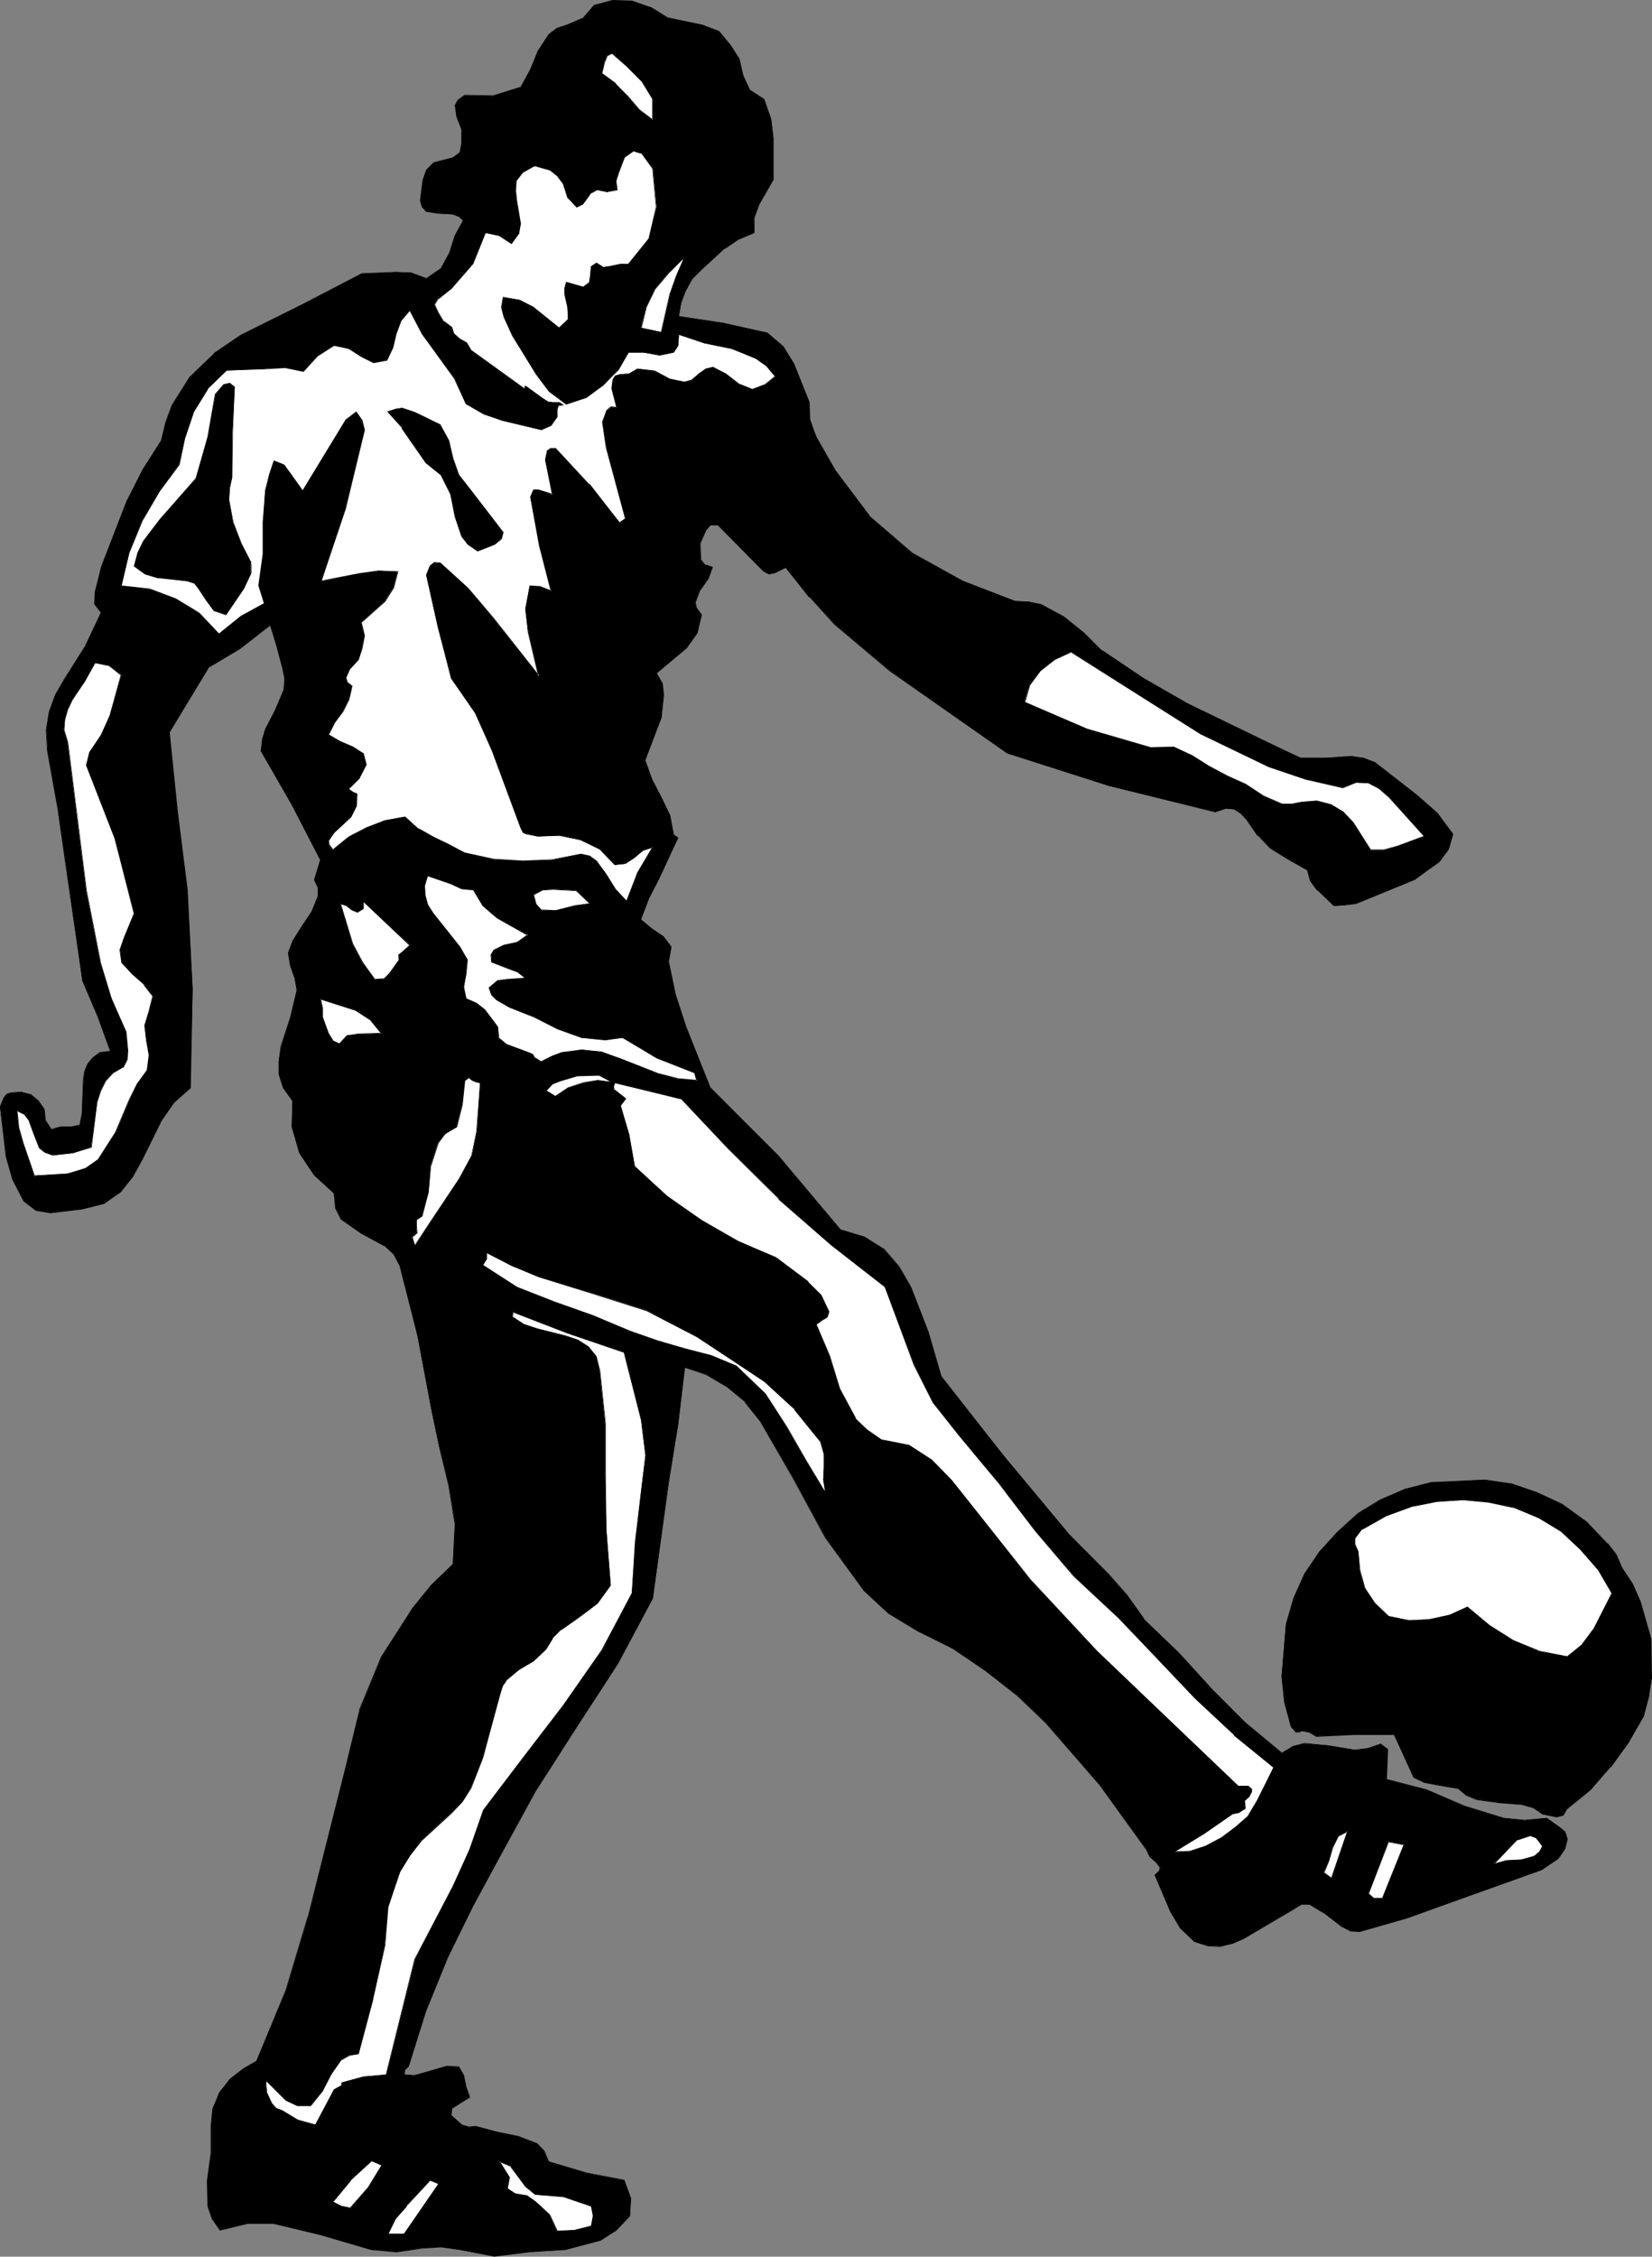 <?xml version="1.0" encoding="UTF-8" standalone="no"?>
<svg
   version="1.0"
   width="114.007mm"
   height="155.711mm"
   id="svg53"
   sodipodi:docname="Soccer - Player 11.wmf"
   xmlns:inkscape="http://www.inkscape.org/namespaces/inkscape"
   xmlns:sodipodi="http://sodipodi.sourceforge.net/DTD/sodipodi-0.dtd"
   xmlns="http://www.w3.org/2000/svg"
   xmlns:svg="http://www.w3.org/2000/svg">
  <rect width="100%" height="100%" fill="#808080" stroke="none"/>
  <sodipodi:namedview
     id="namedview53"
     pagecolor="#ffffff"
     bordercolor="#000000"
     borderopacity="0.25"
     inkscape:showpageshadow="2"
     inkscape:pageopacity="0.0"
     inkscape:pagecheckerboard="0"
     inkscape:deskcolor="#d1d1d1"
     inkscape:document-units="mm" />
  <defs
     id="defs1">
    <pattern
       id="WMFhbasepattern"
       patternUnits="userSpaceOnUse"
       width="6"
       height="6"
       x="0"
       y="0" />
  </defs>
  <path
     style="fill:#000000;fill-opacity:1;fill-rule:evenodd;stroke:none"
     d="m 174.166,4.686 9.048,1.778 4.201,1.778 3.07,3.717 2.262,3.555 1.131,4.201 1.616,3.717 3.716,2.424 1.939,5.171 0.485,5.009 v 10.827 l -3.716,6.464 -1.293,3.393 v 4.04 l -4.039,1.616 -3.554,2.424 -5.978,5.494 -2.423,2.424 -1.939,3.07 -1.131,3.232 -0.485,3.555 11.471,1.616 11.633,2.585 4.039,3.555 2.908,4.525 3.878,10.019 0.162,4.686 1.777,4.363 5.008,8.888 8.724,11.635 11.148,9.857 13.248,7.272 13.733,5.171 3.554,0.162 3.231,0.808 5.978,3.232 5.17,4.04 4.685,4.686 10.825,7.272 11.471,6.464 23.75,11.635 5.655,2.585 h 6.624 l 6.624,-0.323 3.231,0.323 2.908,1.131 11.148,8.726 5.17,4.686 4.201,5.332 -1.131,3.878 -2.423,3.393 -6.624,4.525 -15.349,6.302 -2.908,0.485 -2.585,0.162 -4.362,-4.201 -1.939,-2.424 -0.646,-2.747 -5.008,-2.747 -4.685,-3.07 -3.231,-3.232 -2.908,-4.04 -1.616,-1.616 -1.777,-1.131 -2.1,-0.162 -2.747,0.808 -27.304,-6.625 -26.981,-8.726 -30.536,-21.492 -14.379,-12.119 -6.624,-7.11 -6.139,-7.595 -3.07,1.454 -1.454,0.162 -1.454,-0.808 -11.794,-11.958 h -1.939 l -1.131,1.454 -1.616,3.232 0.162,4.363 1.131,1.454 1.939,0.646 -1.131,2.909 -2.262,3.232 -1.131,3.07 0.485,1.454 1.293,1.616 -1.131,4.686 -2.908,3.878 -7.755,6.625 1.454,2.747 0.323,3.07 -0.485,5.817 -4.362,11.15 1.939,5.009 2.423,4.686 2.262,4.686 0.808,5.009 1.293,0.808 -5.17,10.827 -2.585,5.009 -2.1,5.494 2.908,2.424 3.07,1.939 2.1,2.747 -0.808,3.878 1.777,8.564 2.747,8.403 6.463,15.998 17.61,17.613 16.318,19.391 6.301,1.778 5.008,3.393 3.878,4.525 3.07,5.171 4.524,11.635 3.393,11.796 16.48,20.684 16.964,20.36 10.179,10.503 4.847,5.494 4.362,6.14 9.209,8.726 8.563,9.372 8.724,8.888 9.532,8.08 3.07,-1.939 2.908,-0.646 6.301,0.485 6.786,1.131 3.554,-0.323 3.231,-1.131 1.777,1.293 -0.323,7.918 10.502,2.585 9.855,4.363 10.34,3.07 5.332,0.646 5.816,-0.646 3.231,2.262 1.454,1.293 0.646,1.939 -0.646,2.585 -1.616,2.424 -4.362,3.07 -23.588,8.403 -11.471,4.04 -12.44,3.555 -2.423,-0.162 -2.423,-1.131 -4.039,-3.393 -4.201,-2.424 h -2.262 l -2.585,1.616 -12.279,7.433 -3.07,1.293 -3.07,0.646 -3.231,-0.162 -3.554,-1.131 -3.716,-3.555 -2.423,-4.201 -4.201,-9.534 1.293,-0.97 0.162,-0.97 -0.969,-1.293 -1.777,-1.454 -0.808,-1.939 -12.279,-16.967 -13.895,-16.159 -7.432,-7.11 -8.24,-6.464 -8.563,-5.817 -9.209,-4.363 -7.755,-4.686 -6.301,-5.817 -10.017,-13.897 -8.401,-15.513 -8.563,-14.866 -4.039,-5.171 -4.685,-3.878 -5.332,-3.232 -5.816,-1.778 -1.616,14.705 -2.585,15.19 -4.039,30.218 -9.209,16.967 -10.825,16.644 -10.663,16.644 -9.371,17.29 -6.947,13.089 -6.624,13.25 -5.655,13.735 -4.362,14.543 -0.969,0.808 -0.162,1.293 2.747,0.323 2.747,-0.808 5.493,-1.616 3.231,0.162 1.293,2.262 0.485,2.909 0.969,2.585 -3.393,2.101 -1.293,1.131 -0.162,1.454 2.747,2.585 1.939,0.646 1.777,-0.162 5.332,1.454 5.493,1.131 5.17,1.778 1.777,1.939 1.131,2.747 9.694,3.07 10.017,1.939 1.777,4.686 -0.162,4.525 -3.554,3.717 -4.201,2.747 -9.048,2.424 -9.532,0.485 -9.048,1.131 -9.048,-1.616 -4.847,-0.808 -5.008,0.323 -6.624,0.97 -6.624,-0.485 -12.602,-3.717 -12.925,-3.232 h -6.624 l -7.109,1.778 -2.1,-2.909 -1.131,-3.232 -0.162,-6.625 0.969,-7.272 v -6.948 l 0.485,-4.686 1.616,-4.201 2.908,-3.555 3.554,-2.585 3.231,-2.101 7.755,-18.421 5.816,-19.229 9.855,-39.105 3.554,-14.705 5.655,-13.897 8.078,-12.766 4.847,-5.979 5.655,-5.333 0.646,-10.503 -1.616,-10.019 -2.585,-10.18 -2.1,-10.019 -3.554,-18.906 -4.524,-18.26 -1.777,-3.07 -2.423,-2.262 -5.978,-3.232 -5.17,-3.717 -1.454,-2.747 -0.485,-3.878 -5.008,-4.686 -3.878,-5.817 -2.1,-6.787 0.162,-6.948 -2.423,-3.232 -1.131,-3.555 v -3.555 l 0.646,-3.717 2.423,-7.433 1.616,-7.272 -0.485,-3.393 -1.131,-3.07 -0.646,-3.232 1.131,-3.07 2.423,-3.878 2.585,-3.878 1.777,-3.878 v -2.262 l -0.969,-2.101 1.454,-5.171 -7.432,-14.382 -8.078,-14.058 0.485,-3.07 0.646,-2.585 2.585,-5.009 2.262,-5.333 0.323,-2.909 -0.646,-3.232 -1.454,-5.333 -1.777,-5.332 -7.755,6.14 -8.401,5.009 -10.179,16.805 2.1,20.522 2.585,20.522 1.454,25.855 -0.646,25.855 -4.362,3.878 -3.231,4.686 -4.847,9.857 -2.585,4.686 -3.07,4.04 -4.362,2.909 -5.816,1.454 -8.24,0.97 L 9.371,315.749 6.301,313.164 3.231,307.508 1.616,301.367 0,288.602 l 0.969,-2.262 0.808,-0.97 1.131,-0.323 2.585,-0.323 2.423,0.808 2.1,1.454 1.454,2.262 0.323,3.07 1.616,2.262 2.423,-0.646 h 2.747 l 2.262,-0.485 0.485,-2.909 0.485,-9.049 0.323,-2.101 0.646,-1.778 1.454,-1.778 1.777,-1.293 2.747,-0.323 -3.231,-9.211 -4.039,-9.211 -4.201,-29.894 -2.1,-14.866 -2.747,-15.19 -0.323,-5.494 0.646,-4.686 1.616,-4.363 2.585,-4.363 5.332,-8.403 4.039,-8.726 -1.616,-2.262 0.162,-3.232 1.454,-6.302 6.786,-17.29 4.039,-8.241 4.847,-7.595 1.293,-4.848 1.616,-4.201 4.685,-7.595 6.139,-5.979 7.109,-4.848 16.156,-8.08 15.349,-7.918 8.886,-0.485 4.039,0.162 3.878,1.616 4.039,-2.909 2.1,-3.878 1.454,-4.525 2.1,-3.878 -1.131,-1.131 -1.616,-0.485 -3.716,-0.323 -3.231,-0.485 -1.131,-1.131 -0.323,-1.616 0.646,-5.333 0.808,-2.585 1.939,-1.939 5.008,-1.293 1.939,-1.454 0.323,-2.424 v -3.555 l -1.293,-3.393 -0.323,-2.909 0.646,-1.293 1.777,-1.293 7.432,0.162 7.27,-2.262 2.423,-4.686 2.1,-4.848 2.747,-4.363 2.1,-1.454 2.585,-0.97 4.201,-1.616 2.908,-3.393 4.847,-1.293 5.008,0.162 5.17,1.778 z"
     id="path1" />
  <path
     style="fill:#000000;fill-opacity:1;fill-rule:evenodd;stroke:none"
     d="m 174.166,4.686 9.048,1.939 v 0 l 4.201,1.616 v 0 l 2.908,3.717 2.262,3.555 v 0 l 1.131,4.363 1.777,3.717 3.716,2.424 v 0 l 1.777,5.009 v 0 l 0.646,5.009 v 10.827 0 l -3.878,6.302 -1.293,3.555 v 4.04 l 0.162,-0.162 -4.201,1.616 -3.554,2.424 v 0.162 l -5.978,5.333 -2.423,2.424 -1.939,3.232 -0.969,3.232 v 0 l -0.646,3.555 11.633,1.778 11.633,2.585 v 0 l 4.039,3.555 v 0 l 2.747,4.363 3.878,10.019 v 0 l 0.162,4.686 1.777,4.525 5.008,8.726 8.886,11.796 11.148,9.695 13.087,7.272 13.895,5.333 3.554,0.162 3.231,0.808 h -0.162 l 5.978,3.07 5.332,4.201 v 0 l 4.685,4.686 10.825,7.272 11.309,6.464 23.75,11.635 5.816,2.585 h 6.624 l 6.624,-0.323 3.231,0.323 v 0 l 2.908,1.131 10.986,8.564 v 0 l 5.332,4.686 v 0 l 4.039,5.494 v -0.162 l -1.131,3.878 -2.423,3.393 0.162,-0.162 -6.624,4.525 -15.349,6.464 v 0 l -2.908,0.323 -2.585,0.162 v 0 l -4.362,-4.04 h 0.162 l -1.939,-2.424 v 0 l -0.646,-2.747 -5.17,-2.909 -4.685,-2.909 v 0 l -3.231,-3.232 h 0.162 l -3.07,-4.04 v 0 l -1.454,-1.778 -1.939,-1.131 -2.1,-0.162 -2.908,0.97 h 0.162 l -27.304,-6.787 v 0 l -26.82,-8.564 -30.697,-21.492 -14.379,-12.119 v 0 l -6.624,-7.11 h 0.162 l -6.301,-7.756 -3.07,1.454 v 0 l -1.454,0.162 h 0.162 l -1.616,-0.646 v 0 l -11.633,-11.958 h -2.262 l -1.131,1.293 -1.454,3.393 0.162,4.363 1.131,1.616 1.939,0.485 -0.162,-0.162 -1.131,3.07 -2.1,3.232 -1.131,3.07 0.323,1.454 1.293,1.778 v -0.162 l -1.131,4.686 v 0 l -2.747,3.878 v 0 l -7.917,6.625 1.454,2.909 V 178.235 l 0.323,3.07 -0.485,5.817 v -0.162 l -4.362,11.311 1.939,5.009 2.423,4.848 2.262,4.686 v -0.162 l 0.969,5.171 1.131,0.808 v -0.162 l -5.17,10.827 -2.585,5.009 -2.1,5.494 2.908,2.424 3.231,2.101 h -0.162 l 2.1,2.585 v 0 l -0.646,3.878 1.616,8.564 v 0.162 l 2.908,8.403 6.301,15.836 17.772,17.775 v 0 l 16.156,19.229 6.463,1.939 5.008,3.393 v -0.162 l 3.878,4.525 2.908,5.332 4.524,11.473 3.393,11.796 16.48,20.845 16.964,20.199 v 0 l 10.34,10.503 4.847,5.494 v 0 l 4.201,6.14 9.209,8.888 8.724,9.211 8.724,9.049 v 0 l 9.532,8.08 3.07,-1.939 v 0 l 2.908,-0.808 6.301,0.646 6.786,1.131 3.554,-0.323 3.231,-1.131 h -0.162 l 1.939,1.293 -0.162,-0.162 -0.323,7.918 10.663,2.747 v 0 l 9.855,4.201 10.34,3.232 5.332,0.485 5.816,-0.485 v 0 l 3.07,2.262 1.616,1.293 H 407.949 l 0.808,1.778 v -0.162 l -0.808,2.747 -1.616,2.424 v 0 l -4.201,2.909 -23.588,8.403 -11.633,4.04 -12.279,3.555 v 0 l -2.423,-0.162 v 0 l -2.423,-1.131 -4.039,-3.393 -4.039,-2.424 h -2.423 l -2.585,1.778 -12.279,7.272 -3.07,1.293 v 0 l -3.07,0.808 -3.231,-0.162 v 0 l -3.393,-1.293 v 0.162 l -3.716,-3.555 v 0 l -2.423,-4.363 -4.201,-9.534 v 0.162 l 1.131,-0.97 0.162,-0.97 -0.969,-1.293 -1.616,-1.616 v 0 l -0.969,-1.778 -12.117,-16.967 -14.056,-16.159 v 0 l -7.432,-7.11 v 0 l -8.24,-6.625 -8.563,-5.817 -9.209,-4.363 -7.755,-4.686 v 0 l -6.301,-5.656 h 0.162 l -10.179,-13.897 -8.401,-15.513 -8.563,-15.028 -4.039,-5.009 -4.524,-4.04 -5.493,-3.07 -5.978,-1.939 -1.616,14.866 -2.423,15.19 -4.201,30.218 v 0 l -9.048,16.967 -10.986,16.644 -10.502,16.644 -9.371,17.129 -7.109,13.089 -6.624,13.25 0.323,0.162 6.463,-13.25 7.109,-13.089 9.371,-17.129 10.663,-16.644 10.825,-16.644 9.048,-16.967 4.201,-30.379 2.423,-15.19 1.777,-14.705 h -0.162 l 5.655,1.939 5.493,3.232 4.685,3.878 h -0.162 l 4.039,5.009 8.563,14.866 8.401,15.513 10.179,13.897 6.301,5.817 7.755,4.686 9.048,4.525 8.563,5.817 8.24,6.464 v 0 l 7.432,7.11 v 0 l 14.056,16.159 12.117,16.805 0.969,1.939 1.616,1.454 v 0 l 0.969,1.293 v 0 l -0.162,0.97 v -0.162 l -1.131,1.131 4.039,9.534 2.585,4.363 3.716,3.555 3.554,1.131 3.231,0.162 3.07,-0.808 h 0.162 l 2.908,-1.293 12.44,-7.272 2.585,-1.616 h -0.162 2.262 v 0 l 4.039,2.424 4.201,3.232 2.423,1.293 2.423,0.162 12.44,-3.555 11.633,-4.201 23.427,-8.403 4.362,-2.909 1.777,-2.585 0.646,-2.585 -0.646,-1.939 -1.616,-1.293 -3.231,-2.262 -5.816,0.485 -5.332,-0.485 v 0 l -10.34,-3.232 -9.855,-4.201 v 0 l -10.502,-2.747 0.162,0.162 0.323,-7.918 -1.939,-1.454 -3.231,1.131 v 0 l -3.554,0.485 -6.786,-1.131 -6.301,-0.646 -3.07,0.808 -2.908,1.778 h 0.162 l -9.532,-7.918 v 0 l -8.886,-8.888 -8.563,-9.372 -9.209,-8.888 h 0.162 l -4.362,-6.14 v 0 l -4.847,-5.494 -10.34,-10.342 v 0 l -16.964,-20.36 -16.318,-20.845 -3.393,-11.635 -4.524,-11.635 -3.07,-5.332 -3.878,-4.525 -5.17,-3.232 -6.301,-1.939 v 0 L 203.086,301.367 v 0 l -17.772,-17.775 v 0 l -6.301,-15.836 -2.747,-8.403 v 0 l -1.777,-8.564 0.646,-3.878 -2.1,-2.747 -3.07,-2.101 -2.908,-2.424 0.162,0.162 2.1,-5.494 2.585,-5.009 5.008,-10.827 -1.131,-0.808 v 0 l -0.969,-5.009 -2.262,-4.686 -2.423,-4.686 -1.777,-5.009 v 0 l 4.201,-11.15 0.646,-5.817 -0.323,-3.07 -1.616,-2.747 v 0.162 l 7.917,-6.625 2.747,-3.878 1.131,-4.848 -1.293,-1.778 -0.323,-1.454 v 0.162 l 1.131,-3.07 2.262,-3.232 1.131,-3.07 -1.939,-0.646 v 0.162 l -1.131,-1.454 v 0 l -0.162,-4.363 v 0.162 l 1.454,-3.393 1.131,-1.293 v 0 h 1.939 v 0 l 11.794,11.958 1.454,0.808 1.616,-0.323 2.908,-1.454 h -0.162 l 6.139,7.756 h 0.162 l 6.463,7.11 v 0 l 14.379,12.119 30.697,21.492 26.82,8.564 h 0.162 l 27.304,6.787 2.747,-0.97 v 0 l 2.1,0.162 v 0 l 1.777,1.131 v 0 l 1.454,1.616 v 0 l 2.908,4.201 h 0.162 l 3.07,3.232 4.685,2.909 5.17,2.909 -0.162,-0.162 0.808,2.909 1.777,2.424 h 0.162 l 4.201,4.04 2.747,-0.162 3.07,-0.323 15.349,-6.302 6.463,-4.686 2.423,-3.232 1.131,-4.04 -4.039,-5.494 -5.332,-4.686 v 0 l -10.986,-8.564 -3.07,-1.131 -3.231,-0.485 -6.624,0.485 h -6.624 0.162 l -5.816,-2.747 -23.75,-11.473 -11.471,-6.625 -10.825,-7.272 v 0.162 l -4.685,-4.686 v 0 l -5.17,-4.201 -5.978,-3.232 -3.231,-0.646 -3.554,-0.162 v 0 l -13.733,-5.332 -13.087,-7.272 -11.309,-9.695 h 0.162 l -8.886,-11.796 -5.008,-8.726 -1.616,-4.525 v 0.162 L 211.164,104.873 207.125,94.854 204.378,90.329 200.178,86.774 188.545,84.189 177.074,82.411 v 0.162 l 0.646,-3.555 v 0 l 1.131,-3.07 1.777,-3.232 v 0 l 2.423,-2.424 5.978,-5.494 v 0.162 l 3.554,-2.424 4.201,-1.778 v -4.04 0.162 l 1.293,-3.555 3.716,-6.464 V 36.035 l -0.646,-5.009 -1.777,-5.171 -3.716,-2.424 v 0 l -1.777,-3.717 v 0 l -0.969,-4.363 -2.262,-3.555 -3.07,-3.717 -4.362,-1.616 v 0 l -9.048,-1.939 v 0 z"
     id="path2" />
  <path
     style="fill:#000000;fill-opacity:1;fill-rule:evenodd;stroke:none"
     d="m 116.488,510.466 -5.655,13.897 -4.362,14.382 v 0 l -0.969,0.97 -0.162,1.454 2.908,0.162 2.747,-0.646 5.493,-1.778 v 0 l 3.231,0.162 h -0.162 l 1.293,2.262 v 0 l 0.485,2.909 v 0 l 0.969,2.747 0.162,-0.162 -3.393,1.939 -1.454,1.131 -0.162,1.778 2.908,2.585 1.939,0.485 1.777,-0.162 v 0 l 5.332,1.616 v 0 l 5.493,1.131 v 0 l 5.008,1.778 v 0 l 1.939,1.778 v 0 l 1.131,2.909 9.694,2.909 v 0 l 10.017,1.939 v 0 l 1.616,4.686 v 0 l -0.162,4.525 v 0 l -3.554,3.717 v 0 l -4.039,2.585 -9.209,2.424 h 0.162 l -9.532,0.485 -9.048,1.131 -9.048,-1.616 -4.847,-0.808 -5.008,0.485 -6.624,0.808 -6.624,-0.485 h 0.162 l -12.764,-3.717 v 0 l -12.925,-3.232 h -6.624 l -7.109,1.939 v 0 l -1.939,-2.909 -1.131,-3.232 v 0 l -0.162,-6.625 0.808,-7.272 v -6.948 l 0.646,-4.686 v 0 l 1.616,-4.04 2.747,-3.555 v 0 l 3.554,-2.585 3.393,-2.101 7.594,-18.583 5.816,-19.229 v 0 l 10.017,-39.105 3.393,-14.705 v 0 l 5.655,-13.897 8.24,-12.604 4.847,-5.979 v 0 l 5.655,-5.494 0.485,-10.503 -1.616,-10.019 -2.423,-10.18 -2.1,-10.019 -3.554,-18.906 -4.685,-18.421 -1.616,-2.909 -2.423,-2.424 -5.978,-3.07 -5.332,-3.717 v 0 l -1.454,-2.747 v 0 l -0.323,-4.04 -5.17,-4.686 h 0.162 l -3.878,-5.817 -2.1,-6.625 v 0 l 0.162,-6.948 -2.423,-3.393 -1.131,-3.555 v 0.162 -3.555 l 0.485,-3.717 v 0 l 2.423,-7.272 v -0.162 l 1.777,-7.272 -0.646,-3.393 v 0 l -1.131,-3.232 v 0.162 l -0.485,-3.232 v 0 l 1.131,-2.909 2.423,-3.878 2.585,-4.04 1.777,-3.878 v -2.262 l -0.969,-2.101 v 0 l 1.454,-5.171 -7.432,-14.382 -8.078,-14.22 v 0.162 l 0.323,-3.07 v 0.162 l 0.808,-2.747 2.585,-5.009 2.262,-5.333 0.162,-2.909 -0.485,-3.232 v 0 l -1.454,-5.333 -1.777,-5.494 -7.917,6.14 -8.401,5.009 -10.34,16.967 2.1,20.522 2.585,20.522 1.454,25.855 -0.646,25.855 v -0.162 l -4.201,3.878 -3.231,4.686 -4.847,10.019 -2.585,4.525 -3.231,4.04 v 0 l -4.201,2.909 v 0 l -5.816,1.454 -8.24,0.97 -3.716,-0.485 h 0.162 l -3.231,-2.424 v 0 L 3.393,307.508 1.616,301.367 v 0 L 0.162,288.602 v 0 l 0.969,-2.262 0.808,-0.97 -0.162,0.162 1.131,-0.485 v 0 l 2.585,-0.162 v 0 l 2.423,0.808 2.1,1.454 H 9.855 l 1.454,2.262 v -0.162 l 0.485,3.07 1.454,2.262 2.585,-0.485 h 2.747 l 2.262,-0.646 0.646,-2.909 0.323,-9.049 0.323,-2.101 v 0 l 0.808,-1.778 1.293,-1.778 v 0.162 l 1.939,-1.293 h -0.162 l 2.908,-0.485 -3.393,-9.211 -3.878,-9.211 v 0 l -4.362,-29.894 -1.939,-14.866 -2.908,-15.19 -0.323,-5.494 0.808,-4.686 v 0.162 l 1.616,-4.525 2.423,-4.363 5.493,-8.403 4.039,-8.726 -1.616,-2.262 v 0 l 0.162,-3.232 1.454,-6.302 v 0 l 6.786,-17.129 4.039,-8.241 4.847,-7.756 1.131,-4.848 v 0 l 1.616,-4.201 4.847,-7.595 h -0.162 l 6.301,-5.979 v 0.162 l 6.947,-5.009 16.156,-7.918 15.51,-8.08 h -0.162 l 8.886,-0.323 4.039,0.162 v 0 l 3.878,1.454 4.201,-2.747 1.939,-4.04 1.454,-4.363 2.1,-4.04 -1.131,-1.293 -1.616,-0.485 -3.716,-0.162 -3.231,-0.646 0.162,0.162 -1.131,-1.131 v 0 l -0.323,-1.616 0.485,-5.333 v 0 l 0.969,-2.585 v 0 l 1.939,-1.939 v 0.162 l 5.008,-1.293 1.939,-1.616 0.323,-2.424 V 33.773 L 119.234,30.379 v 0 l -0.485,-2.909 v 0 l 0.808,-1.293 v 0 l 1.616,-1.293 v 0 l 7.432,0.162 7.27,-2.101 2.585,-4.848 2.1,-4.848 2.747,-4.201 -3.07,4.201 -1.939,4.848 -2.585,4.686 0.162,-0.162 -7.27,2.262 v 0 l -7.432,-0.162 -1.777,1.293 -0.808,1.454 0.485,3.07 1.293,3.232 v 0 3.555 l -0.485,2.424 0.162,-0.162 -1.939,1.454 -5.008,1.293 -1.939,1.939 -0.969,2.747 -0.646,5.333 0.485,1.616 1.131,1.293 3.231,0.485 3.716,0.162 v 0 l 1.454,0.646 V 56.395 l 1.131,1.131 v 0 l -2.1,3.878 -1.454,4.525 -2.1,3.878 h 0.162 l -4.039,2.747 h 0.162 l -4.039,-1.454 -4.039,-0.162 -8.886,0.323 -15.51,8.08 -15.995,7.918 -7.109,4.848 v 0.162 l -6.301,5.979 -4.685,7.433 -1.616,4.363 v 0 l -1.131,4.848 v 0 l -4.847,7.595 -4.201,8.241 -6.624,17.129 v 0.162 l -1.616,6.302 -0.162,3.232 1.777,2.262 v -0.162 l -4.201,8.888 -5.332,8.403 -2.423,4.201 -1.616,4.525 -0.808,4.686 0.323,5.494 2.747,15.19 2.1,14.866 4.362,29.894 3.878,9.211 3.393,9.211 v -0.162 l -2.747,0.323 -1.939,1.454 -1.293,1.616 -0.808,1.939 -0.323,2.101 -0.323,9.049 -0.646,2.909 0.162,-0.162 -2.262,0.485 h -2.747 l -2.423,0.646 v 0 l -1.454,-2.262 v 0.162 l -0.323,-3.07 -1.616,-2.262 -1.939,-1.616 -2.585,-0.646 -2.585,0.162 -1.131,0.323 -0.808,0.97 L 0,288.602 1.454,301.367 v 0.162 l 1.777,6.14 2.908,5.656 3.231,2.424 3.716,0.646 8.24,-0.97 5.816,-1.454 4.362,-3.07 3.231,-4.04 2.585,-4.686 4.847,-9.857 3.231,-4.686 v 0 l 4.362,-3.878 0.485,-25.855 -1.293,-25.855 -2.585,-20.522 -2.1,-20.522 v 0 l 10.179,-16.805 h -0.162 l 8.401,-5.009 7.917,-6.14 h -0.162 l 1.616,5.332 1.454,5.494 v -0.162 l 0.646,3.232 -0.162,2.909 v 0 l -2.262,5.333 -2.585,5.009 -0.808,2.585 v 0 l -0.323,3.07 8.078,14.058 7.432,14.382 v -0.162 l -1.616,5.333 0.969,2.101 v 0 2.262 -0.162 l -1.616,4.04 -2.585,3.878 -2.423,3.878 -1.131,3.07 0.485,3.232 1.131,3.232 v -0.162 l 0.646,3.393 -1.777,7.272 v 0 l -2.423,7.433 -0.485,3.717 v 3.555 l 1.131,3.555 2.423,3.393 v -0.162 l -0.162,6.948 1.939,6.787 3.878,5.817 5.17,4.686 v 0 l 0.323,3.878 1.454,2.909 5.332,3.717 5.978,3.232 v -0.162 l 2.423,2.262 v 0 l 1.616,3.07 v 0 l 4.685,18.26 3.554,18.906 2.1,10.019 2.423,10.18 1.616,10.019 -0.485,10.503 v -0.162 l -5.655,5.494 v 0 l -4.847,5.979 -8.24,12.766 -5.655,13.735 v 0.162 l -3.554,14.705 -9.855,39.105 v -0.162 l -5.816,19.391 -7.594,18.421 v 0 l -3.393,1.939 -3.554,2.747 -2.747,3.555 -1.777,4.201 -0.485,4.686 v 6.948 l -0.969,7.272 0.162,6.625 1.131,3.232 2.1,3.07 7.27,-1.778 h 6.624 l 12.925,3.07 h -0.162 l 12.764,3.717 6.624,0.646 6.624,-0.97 5.008,-0.323 4.847,0.646 9.048,1.778 9.048,-1.131 9.532,-0.646 9.209,-2.424 4.039,-2.585 3.554,-3.717 0.323,-4.686 -1.777,-4.848 -10.179,-1.939 h 0.162 l -9.855,-2.909 h 0.162 l -1.131,-2.747 -1.939,-1.939 -5.008,-1.939 h -0.162 l -5.493,-1.131 v 0 l -5.332,-1.454 -1.777,0.162 v 0 l -1.777,-0.485 v 0 l -2.908,-2.585 h 0.162 l 0.162,-1.454 h -0.162 l 1.454,-0.97 3.393,-2.101 -0.969,-2.747 v 0 l -0.646,-3.07 -1.293,-2.262 -3.231,-0.162 -5.493,1.616 -2.908,0.808 h 0.162 l -2.747,-0.162 v 0 l 0.162,-1.293 v 0.162 l 0.969,-0.97 4.524,-14.382 5.655,-13.897 z"
     id="path3" />
  <path
     style="fill:#000000;fill-opacity:1;fill-rule:evenodd;stroke:none"
     d="m 143.307,9.049 v 0 l 1.939,-1.454 2.747,-0.97 4.039,-1.616 3.07,-3.555 -0.162,0.162 4.847,-1.293 v 0 l 5.008,0.162 v 0 l 5.008,1.616 4.362,2.585 V 4.525 L 169.965,1.939 164.795,0.162 159.787,0 154.94,1.293 151.87,4.848 V 4.686 l -4.039,1.778 -2.585,0.808 -2.1,1.616 -2.908,4.363 z"
     id="path4" />
  <path
     style="fill:#ffffff;fill-opacity:1;fill-rule:evenodd;stroke:none"
     d="m 159.625,13.897 3.878,3.393 3.878,3.878 2.908,4.525 v 5.656 l -3.393,-2.585 -3.231,-3.555 -3.07,-3.393 -3.554,-2.585 0.646,-3.232 0.646,-1.454 z"
     id="path5" />
  <path
     style="fill:#000000;fill-opacity:1;fill-rule:evenodd;stroke:none"
     d="m 159.625,14.058 v 0 l 3.878,3.393 v 0 l 3.878,3.878 v 0 l 2.747,4.525 v -0.162 5.656 l 0.162,-0.162 -3.393,-2.585 v 0 l -3.07,-3.555 -3.231,-3.232 V 21.653 l -3.554,-2.585 v 0.162 l 0.808,-3.232 v 0.162 l 0.646,-1.616 -0.162,0.162 1.293,-0.646 v -0.162 l -1.293,0.646 -0.646,1.454 v 0 l -0.808,3.232 3.554,2.747 v -0.162 l 3.231,3.393 3.231,3.555 v 0 l 3.393,2.747 v -5.817 l -2.747,-4.525 -4.039,-3.878 v 0 l -3.878,-3.393 z"
     id="path6" />
  <path
     style="fill:#ffffff;fill-opacity:1;fill-rule:evenodd;stroke:none"
     d="m 171.258,53.971 -1.939,8.241 -5.332,6.625 h -2.262 l -2.262,0.646 -2.1,0.162 -1.777,-1.131 -1.454,0.97 -0.162,2.101 -0.162,1.939 -1.616,1.293 -4.524,-1.293 -0.323,1.616 v 1.616 l 0.646,3.393 0.162,3.07 -2.262,2.262 -6.786,-5.333 -3.554,-1.939 -4.362,-0.646 -0.323,2.585 0.646,2.585 2.1,4.848 6.139,9.857 3.393,4.525 4.524,3.393 5.17,-1.616 4.524,-3.232 3.878,-4.201 2.747,-4.363 h 3.878 l 4.201,0.646 3.554,-0.646 1.293,-1.778 0.162,-2.585 v -0.323 l 6.624,2.262 7.109,1.454 6.301,2.424 2.908,2.101 2.262,2.747 -2.585,2.101 -3.393,1.293 -3.554,-1.454 -3.393,-2.747 -3.393,-1.616 -1.777,0.323 -1.939,1.293 -1.777,1.778 -1.939,0.485 -4.039,-0.97 -3.878,-1.939 -4.362,-0.646 -2.1,1.293 -2.423,0.162 -1.131,0.485 -0.646,0.97 -0.323,2.262 1.293,5.009 -1.454,-0.162 -1.131,0.97 -1.131,2.909 0.969,6.625 1.616,6.14 3.393,12.443 -1.454,1.131 -8.078,-10.019 -8.724,-9.372 h -1.131 l -0.969,0.485 -0.646,2.424 1.939,9.049 -3.716,-1.131 h -1.293 l -0.808,1.778 2.423,12.604 3.07,11.958 -2.908,-1.131 -2.747,-0.162 -1.131,5.979 0.808,5.979 2.747,11.635 -11.956,-15.351 -6.463,-7.595 -7.27,-6.625 -1.616,-0.162 -1.131,0.808 -0.969,2.424 3.07,13.735 3.554,13.25 6.139,9.049 4.524,9.857 7.432,20.037 0.646,1.293 1.131,0.323 2.585,0.646 5.655,-0.323 5.493,1.131 5.008,2.424 4.039,4.201 2.747,-0.323 2.262,-1.616 2.262,-1.778 2.585,-0.97 -4.039,6.625 -2.747,7.595 -2.908,-3.232 -2.423,-3.878 -2.585,-3.555 -1.777,-1.131 -2.262,-0.646 -7.593,1.616 -7.594,0.323 -7.594,-0.485 -7.593,-1.778 -3.878,-1.939 -4.201,-1.939 -3.878,-2.262 -3.554,-3.232 -5.332,0.97 -4.685,1.939 -4.685,2.424 -4.201,3.393 -0.969,-1.293 -0.162,-1.131 1.454,-2.101 4.362,-4.201 1.454,-2.747 0.162,-3.232 -1.131,-0.323 -1.131,-0.97 2.908,-2.585 1.777,-3.717 -0.646,-2.909 -2.908,-1.616 -3.231,-1.454 -3.07,-1.939 1.777,-3.07 1.939,-2.909 1.616,-3.07 0.808,-3.393 -1.293,-1.131 -0.323,-1.131 1.131,-2.262 2.262,-2.424 0.808,-2.909 0.646,-3.393 -0.808,-3.393 6.139,-5.656 2.262,-3.555 1.131,-4.04 -5.008,-0.323 -4.847,0.808 -10.017,1.939 6.301,-19.391 4.847,-20.037 -0.646,-2.424 -1.454,-2.262 -2.585,2.101 -11.309,18.421 -3.231,-4.525 -1.777,-2.262 -2.585,-0.97 -1.293,3.878 -0.969,3.878 -0.485,8.241 v 8.241 l -1.131,8.241 1.454,4.686 -6.139,3.232 -5.816,4.686 -5.008,-5.332 -6.139,-3.717 -6.786,-2.585 -7.432,-0.808 2.1,-8.888 3.231,-8.241 4.524,-7.595 5.17,-7.11 1.616,-6.948 2.262,-6.625 3.554,-5.979 5.008,-4.848 10.017,-0.485 5.17,-0.323 4.847,1.131 3.716,-4.201 4.201,-2.747 3.878,0.97 3.231,1.939 3.231,1.616 3.554,-0.646 1.454,-3.232 0.969,-3.555 1.131,-3.393 2.423,-2.747 3.07,6.14 4.201,5.656 4.362,5.817 2.908,6.787 4.685,2.585 4.847,1.778 10.179,2.424 2.585,-1.131 1.454,-2.262 v -2.101 l 0.323,-0.808 1.293,-0.323 -0.969,-0.485 h -1.616 l -1.293,-0.162 -1.293,-0.808 -4.685,-3.393 -0.162,0.808 -14.056,-10.18 -0.969,-1.778 -1.939,-1.131 -1.454,-1.293 -0.646,-1.778 -2.1,-1.454 -1.454,-2.424 -0.969,-2.101 0.969,-1.454 3.554,-2.585 5.655,-6.625 3.231,-7.918 3.554,0.646 3.231,2.101 1.939,-2.585 0.323,-2.585 -0.969,-5.817 -0.323,-2.747 0.162,-2.585 1.777,-2.262 3.07,-1.616 4.039,1.131 1.939,1.454 1.454,2.101 1.131,3.555 2.423,2.424 1.616,-0.646 0.969,-1.616 1.131,-1.454 1.616,-0.808 2.585,0.646 2.585,-0.646 -0.162,-2.262 0.485,-2.101 1.777,-4.201 2.262,-1.454 1.939,0.485 3.07,3.878 z"
     id="path7" />
  <path
     style="fill:#000000;fill-opacity:1;fill-rule:evenodd;stroke:none"
     d="m 171.096,53.971 -1.939,8.241 v 0 l -5.332,6.625 h 0.162 -2.262 l -2.423,0.485 h 0.162 l -2.1,0.323 v 0 l -1.777,-1.131 -1.454,0.97 -0.162,2.101 -0.323,1.939 h 0.162 l -1.777,1.293 h 0.162 l -4.524,-1.293 -0.485,1.616 v 1.616 l 0.808,3.393 0.162,3.07 v 0 l -2.423,2.262 h 0.162 l -6.786,-5.494 -3.554,-1.778 -4.362,-0.808 -0.485,2.747 0.646,2.585 2.262,4.848 6.139,10.019 3.393,4.525 4.524,3.393 5.332,-1.778 4.362,-3.232 4.039,-4.04 2.585,-4.525 v 0 h 3.878 l 4.201,0.808 3.716,-0.808 1.131,-1.778 0.162,-2.585 v -0.323 h -0.162 l 6.786,2.262 v 0 l 7.109,1.454 v 0 l 6.301,2.585 2.747,1.939 v 0 l 2.262,2.747 v -0.162 l -2.585,2.101 -3.393,1.293 h 0.162 l -3.554,-1.454 -3.393,-2.585 -3.393,-1.778 -1.939,0.485 -1.777,1.293 v 0 l -1.939,1.616 v 0 l -1.777,0.485 v 0 l -4.039,-0.808 h 0.162 l -3.878,-2.101 -4.524,-0.485 -2.262,1.293 h 0.162 l -2.423,0.162 -1.293,0.323 -0.646,0.97 -0.323,2.424 1.293,5.009 0.162,-0.162 -1.616,-0.162 -1.131,0.97 -1.131,3.07 0.969,6.625 v 0 l 5.008,18.583 0.162,-0.162 -1.616,1.131 0.162,0.162 -7.917,-10.18 h -0.162 l -8.724,-9.372 h -1.293 l -0.969,0.646 -0.485,2.424 1.777,9.049 0.162,-0.162 -3.716,-1.131 h -1.293 l -0.808,1.939 2.262,12.604 3.07,11.958 0.162,-0.162 -2.908,-1.131 -2.747,-0.162 -1.131,6.14 0.646,5.979 2.747,11.635 0.323,-0.162 -11.956,-15.19 -6.624,-7.756 v 0 l -7.27,-6.625 -1.616,-0.162 -1.131,0.97 -0.969,2.424 3.07,13.735 v 0 l 3.393,13.25 6.301,9.049 4.362,9.857 7.432,20.037 0.646,1.293 1.131,0.485 h 0.162 l 2.585,0.485 5.655,-0.162 5.493,1.131 v 0 l 5.008,2.424 v 0 l 3.878,4.04 2.908,-0.323 2.262,-1.454 2.262,-1.939 2.585,-0.808 -0.162,-0.162 -3.878,6.625 -2.908,7.433 h 0.162 l -2.908,-3.07 v 0 l -2.423,-3.878 -2.585,-3.555 -1.777,-1.293 -2.262,-0.485 -7.593,1.454 -7.594,0.323 -7.594,-0.485 -7.593,-1.616 v 0 l -3.878,-2.101 -4.039,-1.939 -4.039,-2.262 v 0.162 l -3.554,-3.232 -5.332,0.97 -4.685,1.778 -4.685,2.424 -4.201,3.393 h 0.162 l -0.969,-1.293 v 0.162 l -0.162,-1.131 v 0 l 1.454,-2.101 v 0 l 4.362,-4.04 1.454,-2.909 0.162,-3.232 -1.131,-0.485 -1.131,-0.808 v 0.162 l 2.747,-2.747 1.939,-3.717 -0.808,-2.909 -2.747,-1.778 -3.393,-1.454 -3.07,-1.778 0.162,0.162 1.616,-3.232 2.1,-2.747 1.616,-3.232 0.808,-3.555 -1.454,-1.131 h 0.162 l -0.323,-0.97 v 0 l 0.969,-2.262 v 0 l 2.262,-2.424 0.969,-2.909 v 0 l 0.646,-3.393 -0.808,-3.393 v 0 l 6.139,-5.494 2.262,-3.555 1.131,-4.363 -5.17,-0.162 -4.847,0.646 -10.017,1.939 v 0.162 l 6.463,-19.229 v -0.162 l 4.847,-20.037 -0.646,-2.585 -1.616,-2.262 -2.747,2.101 -11.309,18.583 h 0.162 l -3.231,-4.525 -1.616,-2.262 -2.747,-1.131 -1.293,3.878 v 0.162 l -0.969,3.878 -0.646,8.241 v 8.241 l -1.131,8.241 1.454,4.686 0.162,-0.162 -6.139,3.393 -5.816,4.686 h 0.162 l -5.17,-5.494 -6.139,-3.717 -6.786,-2.585 -7.432,-0.808 v 0.162 l 2.1,-8.888 v 0.162 l 3.393,-8.241 4.524,-7.756 5.17,-6.948 1.454,-7.11 v 0.162 l 2.262,-6.787 3.716,-5.979 h -0.162 l 5.008,-4.848 v 0 l 10.017,-0.323 5.17,-0.323 4.847,0.97 3.716,-4.04 v 0 l 4.362,-2.747 h -0.162 l -4.362,2.585 -3.716,4.04 h 0.162 l -4.847,-1.131 -5.17,0.485 -10.017,0.323 -5.17,5.009 -3.554,5.817 -2.262,6.787 v 0 l -1.454,6.948 v 0 l -5.332,7.11 -4.362,7.595 -3.393,8.241 v 0 l -2.1,9.049 7.594,0.646 v 0 l 6.624,2.747 6.301,3.555 v 0 l 5.008,5.494 5.816,-4.686 6.301,-3.393 -1.454,-4.686 v 0 l 1.131,-8.241 v -8.241 l 0.485,-8.241 0.969,-3.878 v 0 l 1.293,-3.878 h -0.162 l 2.585,1.131 v 0 l 1.616,2.262 3.393,4.525 11.471,-18.583 h -0.162 l 2.585,-2.101 h -0.162 l 1.616,2.262 v 0 l 0.485,2.424 -4.847,20.037 v 0 l -6.301,19.391 10.179,-1.778 4.847,-0.808 5.008,0.162 v -0.162 l -1.131,4.201 -2.262,3.555 v 0 l -6.139,5.656 0.646,3.393 -0.485,3.393 v -0.162 l -0.969,3.07 v 0 l -2.262,2.424 -1.131,2.262 0.323,1.131 1.454,1.131 h -0.162 l -0.646,3.393 v -0.162 l -1.616,3.232 -2.1,2.747 -1.777,3.393 3.07,1.939 3.393,1.454 2.747,1.616 v 0 l 0.808,2.747 v -0.162 l -1.939,3.878 v 0 l -2.908,2.585 1.293,1.131 1.131,0.323 v -0.162 l -0.323,3.232 v 0 l -1.454,2.747 h 0.162 l -4.362,4.04 -1.616,2.262 0.323,1.131 0.969,1.293 4.362,-3.232 4.685,-2.585 4.685,-1.778 h -0.162 l 5.332,-0.97 h -0.162 l 3.554,3.232 4.039,2.262 4.039,1.778 4.039,2.101 7.593,1.616 7.594,0.646 7.594,-0.485 7.593,-1.454 v 0 l 2.262,0.646 1.616,1.131 v -0.162 l 2.585,3.555 2.423,4.04 3.07,3.232 2.908,-7.595 4.039,-6.948 -2.908,0.97 -2.262,1.939 -2.1,1.454 v 0 l -2.747,0.323 v 0 l -3.878,-4.04 -5.008,-2.424 -5.655,-1.131 -5.655,0.162 -2.585,-0.485 v 0 l -1.131,-0.485 v 0 l -0.485,-1.293 -7.432,-20.037 -4.524,-9.857 -6.139,-8.888 -3.554,-13.25 v 0 l -3.07,-13.735 v 0.162 l 0.969,-2.424 v 0 l 1.131,-0.97 h -0.162 l 1.616,0.162 h -0.162 l 7.27,6.625 v 0 l 6.624,7.595 12.117,15.674 -2.908,-11.958 -0.646,-5.979 1.131,-5.979 -0.162,0.162 2.747,0.162 v 0 l 3.07,1.131 -3.07,-12.119 -2.423,-12.604 v 0.162 l 0.808,-1.939 -0.162,0.162 h 1.293 v 0 l 3.878,0.97 -1.939,-9.049 0.646,-2.424 -0.162,0.162 0.969,-0.646 v 0 h 1.131 -0.162 l 8.886,9.372 h -0.162 l 8.24,10.18 1.616,-1.293 -5.17,-18.745 v 0.162 l -0.808,-6.625 v 0 l 1.131,-2.909 h -0.162 l 1.131,-0.97 v 0 l 1.616,0.323 -1.293,-5.171 0.323,-2.262 v 0 l 0.485,-0.97 V 98.247 l 1.131,-0.485 v 0 l 2.423,-0.162 2.262,-1.293 h -0.162 l 4.362,0.485 v 0 l 3.878,2.101 4.039,0.97 1.939,-0.646 1.777,-1.616 v 0 l 1.939,-1.293 v 0 l 1.777,-0.323 v 0 l 3.393,1.616 3.393,2.585 3.554,1.616 3.393,-1.454 2.585,-2.101 -2.262,-2.909 -2.747,-2.101 -6.301,-2.424 h -0.162 l -7.109,-1.454 h 0.162 l -6.947,-2.262 v 0.485 l -0.162,2.585 v 0 l -1.131,1.616 v 0 l -3.554,0.808 -4.201,-0.808 h -4.039 l -2.585,4.525 v 0 l -3.878,4.04 v 0 l -4.524,3.232 -5.17,1.616 v 0 l -4.362,-3.232 v 0 l -3.393,-4.525 -6.139,-9.857 -2.262,-4.848 v 0 l -0.485,-2.585 0.323,-2.585 h -0.162 l 4.362,0.808 v 0 l 3.554,1.939 6.786,5.333 2.423,-2.262 -0.162,-3.232 -0.808,-3.393 V 75.14 l 0.485,-1.616 -0.162,0.162 4.524,1.293 1.777,-1.293 0.162,-2.101 0.162,-2.101 v 0.162 l 1.293,-0.97 h -0.162 l 1.939,1.131 2.1,-0.162 v 0 l 2.262,-0.646 v 0 h 2.262 l 5.493,-6.787 1.777,-8.241 z"
     id="path8" />
  <path
     style="fill:#000000;fill-opacity:1;fill-rule:evenodd;stroke:none"
     d="m 87.083,90.168 3.878,0.808 v 0 l 3.231,2.101 3.231,1.616 3.554,-0.646 1.616,-3.393 v 0 l 0.808,-3.555 v 0 l 1.293,-3.393 2.262,-2.747 h -0.162 l 3.231,6.14 4.201,5.817 4.201,5.817 3.07,6.625 4.685,2.747 4.847,1.616 v 0 l 10.179,2.424 2.585,-1.131 1.616,-2.262 v -2.101 0.162 l 0.323,-0.97 h -0.162 l 1.616,-0.162 -1.293,-0.808 h -1.616 l -1.293,-0.162 v 0 l -1.293,-0.808 -4.685,-3.393 -0.323,0.97 0.162,-0.162 -13.895,-10.019 v 0 l -1.131,-1.939 -1.939,-1.131 -1.454,-1.293 v 0 l -0.485,-1.616 -2.1,-1.616 v 0.162 l -1.454,-2.424 -0.969,-2.101 v 0.162 l 0.969,-1.616 v 0.162 l 3.393,-2.747 5.655,-6.464 3.231,-8.08 v 0 l 3.554,0.808 v 0 l 3.231,2.101 1.939,-2.747 0.485,-2.585 -0.969,-5.817 -0.323,-2.747 0.162,-2.585 v 0 l 1.616,-2.101 v 0 l 3.07,-1.778 v 0 l 4.039,1.131 1.939,1.616 -0.162,-0.162 1.616,2.101 1.131,3.555 2.423,2.585 1.616,-0.808 1.131,-1.454 1.131,-1.616 v 0.162 l 1.454,-0.808 v 0 l 2.585,0.485 2.747,-0.485 -0.323,-2.424 v 0 l 0.646,-1.939 1.616,-4.363 v 0.162 l 2.262,-1.616 h -0.162 l 2.1,0.646 v -0.162 l 2.908,4.04 v -0.162 l 0.969,10.18 h 0.162 l -0.969,-10.18 -2.908,-4.04 -2.1,-0.485 -2.423,1.616 -1.616,4.201 -0.646,2.101 0.162,2.262 h 0.162 l -2.585,0.485 -2.585,-0.485 -1.616,0.646 -1.131,1.616 -1.131,1.454 v 0 l -1.454,0.646 0.162,0.162 -2.423,-2.424 v 0 l -1.131,-3.717 -1.616,-1.939 -1.777,-1.616 -4.201,-1.131 -3.231,1.778 -1.777,2.262 -0.162,2.585 0.485,2.747 0.808,5.817 -0.323,2.585 v 0 l -1.777,2.585 0.162,-0.162 -3.231,-1.939 -3.878,-0.808 -3.231,8.08 -5.655,6.625 0.162,-0.162 -3.554,2.747 -0.969,1.454 0.969,2.101 1.454,2.424 2.1,1.616 -0.162,-0.162 0.646,1.778 1.616,1.293 1.777,1.131 v 0 l 1.131,1.939 14.056,10.18 0.323,-0.808 h -0.162 l 4.685,3.393 1.293,0.646 1.293,0.323 h 1.616 -0.162 l 1.131,0.485 V 105.519 l -1.293,0.162 -0.485,0.97 v 2.101 0 l -1.454,2.101 v 0 l -2.585,1.131 h 0.162 l -10.179,-2.424 v 0 l -4.847,-1.616 -4.685,-2.747 0.162,0.162 -3.07,-6.787 -4.201,-5.817 -4.201,-5.817 -3.231,-6.14 -2.585,2.909 -1.131,3.232 v 0.162 l -0.969,3.555 v -0.162 l -1.454,3.393 h 0.162 l -3.554,0.485 v 0 l -3.07,-1.454 -3.231,-2.101 -4.039,-0.97 -4.362,2.909 z"
     id="path9" />
  <path
     style="fill:#ffffff;fill-opacity:1;fill-rule:evenodd;stroke:none"
     d="m 178.528,67.222 -2.1,4.525 -1.616,4.848 -2.262,10.019 -5.332,-1.131 1.293,-5.333 2.262,-4.686 3.554,-4.363 z"
     id="path10" />
  <path
     style="fill:#000000;fill-opacity:1;fill-rule:evenodd;stroke:none"
     d="m 178.528,67.222 h -0.162 l -1.939,4.525 -1.777,4.848 v 0 l -2.262,10.019 h 0.162 l -5.332,-1.131 h 0.162 l 1.293,-5.333 v 0 l 2.262,-4.686 3.554,-4.201 v 0 l 4.039,-4.04 0.323,-0.485 -4.524,4.363 v 0 l -3.554,4.363 -2.262,4.686 -1.293,5.494 5.332,1.131 2.262,-10.18 v 0 l 1.777,-4.848 2.262,-5.009 z"
     id="path11" />
  <path
     style="fill:#000000;fill-opacity:1;fill-rule:evenodd;stroke:none"
     d="m 61.233,100.994 -0.646,11.635 -0.162,11.958 -0.485,2.747 -0.162,3.07 0.969,5.817 2.1,5.494 2.585,5.171 v -1.616 4.201 l -1.777,4.04 -4.685,6.787 -3.231,-1.131 -2.1,-2.747 -1.777,-2.909 -1.131,-1.454 -1.939,-0.485 -7.594,-0.97 -3.393,-0.97 -2.747,-2.101 0.808,-3.232 1.616,-3.232 4.201,-5.656 9.371,-10.665 3.231,-10.827 1.939,-11.15 2.1,-2.424 1.616,-0.485 z"
     id="path12" />
  <path
     style="fill:#000000;fill-opacity:1;fill-rule:evenodd;stroke:none"
     d="m 61.071,100.994 v 0 l -0.485,11.635 -0.323,11.958 -0.485,2.747 -0.162,3.07 1.131,5.817 v 0 l 1.939,5.656 2.908,5.333 v -1.939 h -0.162 v 4.201 -0.162 l -1.939,4.04 -4.685,6.948 h 0.162 l -3.07,-1.131 v 0 l -2.1,-2.747 -1.939,-3.07 -1.131,-1.454 -1.939,-0.485 v 0 l -7.594,-0.97 v 0 l -3.393,-0.97 -2.747,-1.939 v 0.162 l 0.969,-3.393 1.454,-3.232 4.362,-5.494 9.371,-10.665 3.231,-10.827 v -0.162 l 1.777,-11.15 v 0 l 2.262,-2.424 h -0.162 l 1.616,-0.323 h -0.162 l 1.293,0.97 0.162,-0.162 -1.293,-0.97 -1.616,0.323 -2.262,2.585 -1.939,11.15 v 0 l -3.07,10.827 -9.371,10.665 -4.362,5.656 -1.454,3.07 -0.969,3.555 2.908,2.101 3.231,0.97 h 0.162 l 7.594,0.808 v 0 l 1.939,0.646 -0.162,-0.162 1.131,1.454 1.939,2.909 2.1,2.909 3.231,1.131 4.685,-6.948 1.939,-4.04 v -4.201 h -0.162 v 1.616 l 0.162,-0.162 -2.585,-5.009 -2.1,-5.494 v 0 l -1.131,-5.817 0.162,-3.07 0.646,-2.747 0.162,-11.958 0.485,-11.796 z"
     id="path13" />
  <path
     style="fill:#000000;fill-opacity:1;fill-rule:evenodd;stroke:none"
     d="m 114.872,110.852 2.262,4.04 0.969,4.686 1.616,4.363 2.747,3.717 8.724,11.15 -0.485,1.616 -1.777,1.616 -4.362,1.616 -2.423,-1.616 -1.777,-2.101 -1.616,-5.171 -1.131,-5.817 -2.423,-4.848 -4.201,-3.393 -2.908,-4.525 -3.231,-4.686 -3.716,-4.04 1.939,-0.808 1.777,-0.162 3.393,1.131 z"
     id="path14" />
  <path
     style="fill:#000000;fill-opacity:1;fill-rule:evenodd;stroke:none"
     d="m 114.71,110.852 v 0 l 2.262,4.04 v 0 l 1.131,4.686 v 0 l 1.454,4.363 2.747,3.717 8.886,11.15 v 0 l -0.646,1.616 h 0.162 l -1.777,1.454 -4.524,1.616 h 0.162 l -2.423,-1.616 v 0 l -1.616,-1.939 -1.777,-5.333 v 0.162 l -0.969,-5.979 -2.423,-4.848 -4.362,-3.393 0.162,0.162 -3.07,-4.525 -3.07,-4.686 h -0.162 l -3.716,-4.201 v 0.162 l 1.939,-0.646 v 0 l 1.777,-0.162 v 0 l 3.231,1.131 6.624,3.07 0.162,-0.162 -6.624,-3.232 -3.393,-1.131 -1.777,0.323 -2.1,0.646 3.878,4.363 h -0.162 l 3.231,4.686 3.07,4.363 4.201,3.393 h -0.162 l 2.423,4.848 v 0 l 1.131,5.817 v 0 l 1.777,5.171 1.616,2.101 2.585,1.778 4.524,-1.778 1.777,-1.454 0.485,-1.778 -8.724,-11.311 -2.908,-3.717 -1.454,-4.201 v 0 l -1.131,-4.686 -2.262,-4.201 z"
     id="path15" />
  <path
     style="fill:#ffffff;fill-opacity:1;fill-rule:evenodd;stroke:none"
     d="m 350.271,205.382 3.393,-1.293 3.231,0.162 2.747,1.293 2.747,2.262 9.048,10.342 -6.947,2.585 -3.393,0.97 h -3.554 l -4.524,-7.11 -2.747,-2.909 -3.07,-1.778 -3.716,-0.97 -3.878,0.162 -2.747,0.646 h -2.585 l -4.847,-2.101 -4.685,-3.07 -4.685,-2.262 -4.847,-2.424 -4.201,-2.747 -4.847,-2.262 -6.139,0.162 -16.48,-4.848 -16.318,-7.11 1.293,-4.525 2.908,-3.717 3.716,-2.909 4.201,-1.939 33.928,21.33 17.61,8.564 9.532,3.232 z"
     id="path16" />
  <path
     style="fill:#000000;fill-opacity:1;fill-rule:evenodd;stroke:none"
     d="m 350.271,205.544 3.554,-1.454 h -0.162 l 3.231,0.162 v 0 l 2.747,1.454 2.585,2.262 v 0 l 9.209,10.18 v -0.162 l -6.947,2.585 -3.554,0.97 h 0.162 -3.554 v 0 l -4.524,-7.11 -2.585,-2.747 -3.231,-1.939 -3.716,-0.97 -3.878,0.323 -2.747,0.485 h -2.585 0.162 l -4.847,-2.101 -4.685,-3.07 -4.685,-2.101 -4.847,-2.585 -4.362,-2.747 -4.847,-2.262 -6.139,0.162 h 0.162 l -16.641,-4.848 -16.156,-6.948 v 0.162 l 1.293,-4.525 2.747,-3.717 v 0 l 3.716,-2.909 4.201,-1.939 v 0 l 33.767,21.33 17.772,8.564 9.532,3.232 v 0 l 9.855,2.262 v -0.323 l -9.855,-2.262 h 0.162 l -9.532,-3.232 -17.772,-8.564 -33.928,-21.168 -4.362,1.778 -3.716,3.07 -2.747,3.717 -1.293,4.686 16.156,7.11 16.641,4.848 6.139,-0.162 h -0.162 l 4.847,2.101 4.362,2.909 4.847,2.424 4.685,2.262 4.685,2.909 4.847,2.101 h 2.585 l 2.747,-0.485 3.878,-0.162 3.716,0.97 v 0 l 3.07,1.778 v 0 l 2.585,2.747 v 0 l 4.524,7.11 h 3.716 l 3.554,-0.97 6.947,-2.585 -9.209,-10.342 v 0 l -2.585,-2.424 -2.908,-1.293 -3.231,-0.162 -3.393,1.293 v 0 z"
     id="path17" />
  <path
     style="fill:#ffffff;fill-opacity:1;fill-rule:evenodd;stroke:none"
     d="m 31.667,175.973 -3.07,10.665 -2.262,5.009 -2.908,4.525 -0.969,3.393 7.432,19.068 5.17,19.714 -2.747,6.302 -0.969,3.07 0.485,3.393 2.585,2.909 3.231,2.747 2.262,3.07 -0.969,3.878 -1.131,3.717 0.323,3.878 0.808,3.878 -0.646,4.04 -2.585,3.555 -1.939,4.04 -3.554,8.403 -4.524,7.11 -3.393,2.424 -4.685,1.293 -8.724,0.646 -2.747,-8.403 -1.293,-4.201 -0.485,-4.525 2.1,0.97 1.131,1.616 1.293,3.555 1.454,3.717 1.293,1.131 2.1,0.646 5.332,-0.485 4.685,-1.616 1.616,-11.635 0.808,-3.07 1.293,-2.424 2.1,-2.262 2.585,-1.454 0.969,-2.101 0.162,-2.262 -0.485,-4.848 -3.716,-8.726 -2.908,-9.211 -3.716,-18.906 -4.847,-38.62 -0.969,-3.232 0.323,-2.747 0.646,-2.585 1.131,-2.424 3.393,-4.848 2.585,-4.848 3.716,0.646 z"
     id="path18" />
  <path
     style="fill:#000000;fill-opacity:1;fill-rule:evenodd;stroke:none"
     d="m 31.505,176.134 v -0.162 l -2.908,10.665 -2.262,5.009 -3.07,4.525 -0.808,3.393 7.432,19.068 v 0 l 5.008,19.714 v -0.162 l -2.585,6.302 -1.131,3.232 0.485,3.393 2.747,2.909 v 0 l 3.231,2.909 h -0.162 l 2.262,2.909 v 0 l -0.969,3.878 v 0 l -1.131,3.717 0.485,3.878 0.646,3.878 -0.485,4.04 v -0.162 l -2.585,3.555 -2.1,4.201 -3.554,8.403 -4.524,7.11 v 0 l -3.231,2.262 -4.685,1.454 v 0 l -8.724,0.485 h 0.162 l -2.908,-8.403 -1.131,-4.04 v 0 l -0.485,-4.525 -0.162,0.162 1.939,0.97 v 0 l 1.131,1.454 1.293,3.555 1.454,3.717 1.454,1.131 2.1,0.808 5.332,-0.646 4.847,-1.454 1.454,-11.796 v 0 l 0.969,-2.909 1.293,-2.585 v 0 l 1.939,-2.101 v 0 l 2.747,-1.616 0.969,-1.939 0.162,-2.424 -0.485,-4.848 -3.878,-8.726 -2.747,-9.211 v 0 l -3.716,-18.906 -4.847,-38.62 v 0 l -0.969,-3.232 v 0 l 0.162,-2.747 v 0 l 0.808,-2.585 1.131,-2.424 3.231,-4.848 2.747,-4.848 h -0.162 l 3.716,0.808 v 0 l 3.07,2.424 0.162,-0.162 -3.231,-2.424 -3.716,-0.808 -2.747,4.848 -3.393,4.848 -0.969,2.585 -0.808,2.585 -0.162,2.747 0.969,3.232 v 0 l 4.847,38.62 3.716,18.906 v 0 l 2.747,9.372 3.716,8.726 v -0.162 l 0.646,4.848 -0.323,2.262 v 0 l -0.808,2.101 v -0.162 l -2.585,1.616 -2.1,2.262 -1.293,2.424 -0.969,2.909 v 0.162 l -1.454,11.635 v 0 l -4.685,1.454 v 0 l -5.332,0.646 v 0 l -1.939,-0.808 -1.454,-1.131 h 0.162 l -1.454,-3.717 -1.454,-3.555 -1.131,-1.454 -2.262,-1.131 0.646,4.686 v 0.162 l 1.131,4.04 2.908,8.403 8.724,-0.485 4.685,-1.293 3.393,-2.424 4.524,-7.272 3.554,-8.403 2.1,-4.04 2.585,-3.555 0.646,-4.04 -0.808,-3.878 -0.323,-3.878 v 0 l 1.131,-3.717 v 0 l 0.808,-3.878 -2.262,-3.07 -3.231,-2.909 v 0 l -2.585,-2.747 h 0.162 l -0.646,-3.393 v 0.162 l 1.131,-3.232 2.585,-6.302 -5.008,-19.714 v 0 l -7.432,-19.068 v 0 l 0.969,-3.393 2.908,-4.363 2.262,-5.171 2.908,-10.665 z"
     id="path19" />
  <path
     style="fill:#ffffff;fill-opacity:1;fill-rule:evenodd;stroke:none"
     d="m 123.596,232.045 2.423,4.201 3.554,3.07 8.24,4.525 -2.908,1.939 -3.393,0.646 -2.747,1.293 -0.646,1.293 0.162,1.939 4.524,1.616 2.1,0.808 2.1,1.616 -4.685,0.485 -2.585,0.323 -2.262,1.778 0.808,1.778 1.131,1.293 3.554,1.939 6.301,2.585 6.139,3.232 6.301,2.262 6.139,0.485 4.524,-0.485 9.048,5.171 9.694,3.878 0.646,2.101 -5.17,-0.485 -5.008,-1.454 -9.855,-3.878 -4.847,-1.616 -5.17,-0.646 -5.17,0.808 -2.585,0.97 -2.747,1.454 -1.777,-1.131 -0.485,-0.97 -1.131,-0.323 -5.655,-2.101 -2.1,-1.616 -0.323,-3.07 -3.393,-4.363 -1.939,-1.778 -2.908,-1.293 -0.485,-2.909 0.485,-3.393 0.485,-3.717 -2.1,-3.232 -6.947,-8.726 -1.293,-2.262 -0.808,-2.424 -0.162,-2.747 0.969,-2.585 5.978,2.101 2.747,1.293 z"
     id="path20" />
  <path
     style="fill:#000000;fill-opacity:1;fill-rule:evenodd;stroke:none"
     d="m 123.596,232.206 h -0.162 l 2.423,4.04 3.716,3.232 8.078,4.525 v -0.323 l -2.747,1.939 v 0 l -3.554,0.808 -2.585,1.293 -0.808,1.293 0.162,1.939 4.524,1.778 2.262,0.808 2.1,1.616 v -0.162 l -4.685,0.323 -2.585,0.323 -2.262,1.939 0.646,1.939 1.293,1.293 3.393,1.939 6.463,2.585 6.139,3.07 6.301,2.262 6.139,0.646 4.524,-0.646 v 0 l 8.886,5.333 9.855,3.878 v 0 l 0.485,1.939 0.162,-0.162 -5.17,-0.485 h 0.162 l -5.17,-1.293 -9.855,-3.878 -4.847,-1.778 -5.17,-0.485 -5.17,0.646 -2.585,0.97 -2.908,1.454 h 0.162 l -1.777,-1.131 0.162,0.162 -0.646,-0.97 -1.131,-0.485 -5.655,-2.101 -1.939,-1.616 v 0.162 l -0.323,-3.07 -3.393,-4.525 -2.1,-1.616 -2.908,-1.293 h 0.162 l -0.646,-2.909 0.646,-3.393 0.323,-3.717 -1.939,-3.393 -6.947,-8.726 -1.454,-2.262 -0.646,-2.424 v 0.162 l -0.162,-2.747 v 0.162 l 0.808,-2.747 -0.162,0.162 6.139,2.101 2.747,1.293 3.231,0.323 v -0.162 l -3.231,-0.485 h 0.162 l -2.908,-1.293 -6.139,-2.101 -0.969,2.747 0.162,2.747 0.808,2.424 1.293,2.262 6.947,8.726 2.1,3.393 v -0.162 l -0.485,3.717 -0.485,3.393 0.485,3.07 2.908,1.293 2.1,1.616 v 0 l 3.231,4.525 v -0.162 l 0.485,3.07 2.1,1.778 5.493,2.101 1.131,0.323 v 0 l 0.646,0.808 1.777,1.293 2.747,-1.454 2.585,-0.97 v 0 l 5.17,-0.808 5.17,0.485 h -0.162 l 4.847,1.778 10.017,3.878 5.008,1.293 v 0 l 5.17,0.646 -0.485,-2.262 -9.855,-4.04 -9.048,-5.171 -4.524,0.485 -6.139,-0.485 h 0.162 l -6.463,-2.262 -6.139,-3.07 -6.301,-2.747 -3.554,-1.778 v 0 l -1.131,-1.293 v 0 l -0.646,-1.778 v 0.162 l 2.1,-1.778 v 0 l 2.585,-0.323 5.008,-0.485 -2.262,-1.939 -2.262,-0.646 -4.524,-1.778 v 0.162 l -0.162,-1.939 v 0.162 l 0.808,-1.293 v 0 l 2.585,-1.293 v 0 l 3.554,-0.808 2.908,-1.939 -8.401,-4.525 v 0 l -3.554,-3.232 h 0.162 l -2.585,-4.04 z"
     id="path21" />
  <path
     style="fill:#ffffff;fill-opacity:1;fill-rule:evenodd;stroke:none"
     d="m 153.809,235.6 -3.878,0.646 -4.847,1.293 -3.878,-0.162 -1.454,-1.616 -0.646,-2.424 2.423,-1.293 2.747,-0.162 5.978,0.323 z"
     id="path22" />
  <path
     style="fill:#000000;fill-opacity:1;fill-rule:evenodd;stroke:none"
     d="m 153.809,235.761 v -0.162 l -3.878,0.485 v 0 l -5.008,1.293 h 0.162 l -3.878,-0.162 v 0 l -1.293,-1.454 v 0 l -0.646,-2.424 -0.162,0.162 2.423,-1.293 v 0 l 2.747,-0.162 5.978,0.323 v 0 l 3.554,3.393 h 0.162 l -3.716,-3.555 -5.978,-0.323 -2.908,0.162 -2.423,1.293 0.808,2.585 1.293,1.454 4.039,0.323 4.847,-1.454 v 0 l 4.039,-0.485 z"
     id="path23" />
  <path
     style="fill:#ffffff;fill-opacity:1;fill-rule:evenodd;stroke:none"
     d="m 106.955,246.426 -2.1,1.939 -0.969,0.646 0.162,1.293 -2.585,3.717 -1.293,1.293 -2.423,0.162 -3.231,-4.525 -2.585,-4.848 -3.07,-10.503 1.454,0.646 1.454,1.131 1.454,0.485 1.616,-0.97 v -1.778 z"
     id="path24" />
  <path
     style="fill:#000000;fill-opacity:1;fill-rule:evenodd;stroke:none"
     d="m 106.794,246.588 v -0.162 l -1.939,1.778 v 0 l -0.969,0.808 0.162,1.293 v 0 l -2.585,3.555 v 0 l -1.293,1.293 v 0 l -2.423,0.162 0.162,0.162 -3.231,-4.525 -2.585,-4.848 -3.231,-10.503 -0.162,0.162 1.616,0.485 1.454,1.131 1.454,0.646 1.616,-0.97 v -1.939 h -0.162 l 12.117,11.473 0.162,-0.162 -12.279,-11.635 v 2.101 0 l -1.454,0.808 h 0.162 l -1.616,-0.485 -1.454,-1.131 -1.616,-0.646 3.231,10.665 2.585,4.848 3.231,4.686 2.585,-0.323 1.293,-1.293 v 0 l 2.585,-3.717 -0.162,-1.293 v 0.162 l 0.808,-0.808 v 0 l 2.1,-1.939 z"
     id="path25" />
  <path
     style="fill:#ffffff;fill-opacity:1;fill-rule:evenodd;stroke:none"
     d="m 99.523,269.534 -5.978,0.162 -3.07,0.323 -2.1,2.262 -1.616,-0.97 -1.131,-1.616 -1.454,-4.525 v -2.424 l -0.646,-2.262 9.209,3.07 3.878,2.424 z"
     id="path26" />
  <path
     style="fill:#000000;fill-opacity:1;fill-rule:evenodd;stroke:none"
     d="m 99.362,269.534 0.162,-0.162 -5.978,0.162 -3.07,0.485 -2.1,2.262 0.162,-0.162 -1.777,-0.808 h 0.162 l -1.131,-1.778 -1.616,-4.363 v 0 -2.424 l -0.485,-2.262 -0.162,0.162 9.209,2.909 3.878,2.585 -0.162,-0.162 2.908,3.555 h 0.323 l -3.07,-3.555 -3.878,-2.585 -9.371,-3.07 0.646,2.424 v 2.424 l 1.454,4.525 1.293,1.778 1.616,0.97 2.1,-2.262 v 0 l 3.07,-0.485 6.139,-0.162 z"
     id="path27" />
  <path
     style="fill:#ffffff;fill-opacity:1;fill-rule:evenodd;stroke:none"
     d="m 159.625,282.138 -3.716,-0.323 -3.878,0.646 -3.878,1.293 -3.231,2.101 -2.423,-1.454 1.616,-1.616 2.1,-0.97 4.201,-1.293 5.816,-0.162 z"
     id="path28" />
  <path
     style="fill:#000000;fill-opacity:1;fill-rule:evenodd;stroke:none"
     d="m 159.625,282.3 v -0.162 l -3.716,-0.485 -3.878,0.646 -3.878,1.293 -3.393,2.262 h 0.162 l -2.423,-1.454 v 0.162 l 1.616,-1.778 v 0 l 2.1,-0.808 4.362,-1.293 h -0.162 l 5.816,-0.162 v 0 l 3.393,1.778 h 0.485 l -3.878,-2.101 -5.816,0.162 -4.362,1.293 -1.939,0.97 -1.777,1.778 2.585,1.616 3.393,-2.262 3.716,-1.293 v 0 l 3.878,-0.485 4.201,0.323 z"
     id="path29" />
  <path
     style="fill:#ffffff;fill-opacity:1;fill-rule:evenodd;stroke:none"
     d="m 125.212,282.461 -0.808,12.604 -1.293,6.302 -3.231,5.979 -11.633,17.452 -0.808,-2.262 1.293,-1.131 -0.162,-1.616 v -1.778 l 1.454,-0.808 1.777,-6.302 0.485,-6.948 1.939,-5.979 1.939,-2.262 2.908,-1.778 1.454,-5.817 0.646,-6.302 1.131,-0.808 0.969,0.646 1.131,0.485 z"
     id="path30" />
  <path
     style="fill:#000000;fill-opacity:1;fill-rule:evenodd;stroke:none"
     d="m 125.212,282.461 v 0 l -0.969,12.604 -1.293,6.302 v 0 l -3.231,5.979 -11.633,17.452 h 0.162 l -0.646,-2.262 v 0.162 l 1.293,-1.131 -0.162,-1.778 v -1.778 0.162 l 1.454,-0.97 1.616,-6.302 v 0 l 0.646,-6.948 v 0.162 l 1.939,-5.979 1.777,-2.424 v 0 l 3.07,-1.778 1.454,-5.817 0.646,-6.302 -0.162,0.162 1.131,-0.808 v 0 l 0.808,0.646 1.131,0.485 0.969,0.162 0.162,-0.162 -0.969,-0.162 v 0 l -1.131,-0.646 -0.969,-0.485 -1.293,0.808 -0.485,6.302 -1.454,5.817 v -0.162 l -3.07,1.778 -1.777,2.424 -1.939,5.979 -0.646,6.948 v -0.162 l -1.616,6.302 v 0 l -1.454,0.97 v 1.778 l 0.162,1.616 v 0 l -1.293,1.131 0.646,2.424 11.956,-17.452 3.07,-5.979 1.293,-6.464 0.969,-12.766 z"
     id="path31" />
  <path
     style="fill:#ffffff;fill-opacity:1;fill-rule:evenodd;stroke:none"
     d="m 177.559,286.501 12.602,13.25 13.087,12.927 13.571,11.958 13.895,10.827 7.755,20.522 4.847,9.695 6.947,8.726 10.34,12.443 9.371,12.281 10.179,11.796 11.794,11.15 19.711,20.845 10.179,9.534 10.34,8.403 -4.201,8.888 -2.423,3.878 -3.231,2.747 -3.716,2.909 -4.039,2.101 -4.201,1.454 -4.039,0.162 7.917,-4.848 7.109,-5.009 1.777,-0.485 1.616,-1.131 -0.162,-1.778 1.131,-1.131 0.808,-1.293 v -0.808 l -0.969,-0.808 h -2.585 l -36.837,-35.065 -17.449,-18.745 -15.833,-20.037 -4.685,-5.817 -5.008,-5.171 -5.978,-3.878 -7.27,-1.454 -3.716,-2.585 -3.07,-3.07 -4.039,-7.756 -2.747,-8.564 -3.393,-8.241 1.616,-1.131 1.131,-0.646 0.485,-1.454 -1.939,-4.363 -3.393,-3.393 -8.401,-6.302 -9.855,-4.363 -9.532,-5.333 -9.048,-6.464 -8.401,-7.595 -1.454,-8.241 -2.262,-7.756 1.293,-1.778 -1.454,-1.131 -1.616,-1.131 -0.162,-0.97 0.485,-0.808 z"
     id="path32" />
  <path
     style="fill:#000000;fill-opacity:1;fill-rule:evenodd;stroke:none"
     d="m 177.559,286.663 v -0.162 l 12.44,13.25 13.087,12.927 v 0.162 l 13.733,11.958 13.895,10.827 v -0.162 l 7.593,20.522 5.008,9.857 6.786,8.564 10.34,12.443 9.532,12.443 10.017,11.796 v 0 l 11.794,10.988 19.872,20.845 10.179,9.534 v 0.162 l 10.34,8.403 v -0.162 l -4.362,8.726 -2.423,4.04 v 0 l -3.07,2.747 v 0 l -3.716,2.747 -4.201,2.262 -4.039,1.293 v 0 l -4.039,0.162 v 0.162 l 7.917,-4.848 7.27,-5.009 h -0.162 l 1.777,-0.323 1.777,-1.131 -0.162,-1.939 H 324.582 l 1.293,-1.131 0.646,-1.293 v -0.808 l -0.969,-0.808 h -2.585 v 0 l -36.837,-35.227 -17.287,-18.583 v 0 l -20.519,-25.855 v 0 l -5.17,-5.333 -5.978,-3.878 -7.27,-1.454 v 0 l -3.716,-2.585 v 0 l -3.07,-2.909 h 0.162 l -4.201,-7.756 -2.585,-8.564 -3.554,-8.241 v 0.162 l 1.616,-1.131 1.293,-0.808 0.485,-1.454 -2.1,-4.363 -3.393,-3.393 v -0.162 l -8.401,-6.302 -9.855,-4.201 -9.532,-5.494 -9.048,-6.302 v 0 l -8.401,-7.756 v 0.162 l -1.454,-8.241 v -0.162 l -2.262,-7.595 v 0.162 l 1.454,-1.939 -3.07,-2.424 v 0.162 l -0.162,-0.97 v 0.162 l 0.323,-0.97 v 0 l 17.126,4.201 0.162,-0.323 -17.449,-4.04 -0.485,0.97 0.323,0.97 3.07,2.424 -0.162,-0.162 -1.293,1.778 2.262,7.756 v 0 l 1.454,8.241 8.563,7.756 v 0 l 8.886,6.302 9.532,5.494 10.017,4.363 8.401,6.302 v -0.162 l 3.231,3.393 v 0 l 2.1,4.525 v -0.162 l -0.646,1.293 h 0.162 l -1.131,0.808 -1.777,1.131 3.554,8.241 2.585,8.726 4.039,7.595 3.07,3.07 3.716,2.585 7.432,1.616 h -0.162 l 6.139,3.878 v -0.162 l 5.008,5.333 v 0 l 20.519,25.693 v 0 l 17.287,18.745 36.837,35.227 h 2.747 -0.162 l 0.969,0.808 v -0.162 0.808 -0.162 l -0.808,1.293 h 0.162 l -1.293,1.131 0.323,1.939 v 0 l -1.616,0.97 v 0 l -1.777,0.485 -7.27,5.009 -8.078,5.009 4.362,-0.162 4.201,-1.293 4.039,-2.262 3.878,-2.747 v 0 l 3.07,-2.909 2.585,-3.878 4.201,-8.888 -10.502,-8.564 v 0.162 l -10.017,-9.534 -19.872,-21.007 -11.794,-10.988 v 0 l -10.017,-11.796 -9.532,-12.281 -10.179,-12.604 -6.947,-8.564 -5.008,-9.695 -7.594,-20.522 -14.056,-10.988 -13.571,-11.958 v 0.162 l -13.087,-12.927 -12.44,-13.412 z"
     id="path33" />
  <path
     style="fill:#ffffff;fill-opacity:1;fill-rule:evenodd;stroke:none"
     d="m 181.921,348.552 17.449,11.796 7.917,7.272 6.786,8.403 0.808,3.232 v 3.393 l -0.162,3.232 0.646,3.393 -5.17,-8.403 -5.008,-8.726 -5.493,-8.564 -7.755,-7.433 -6.463,-2.585 -6.947,-1.939 -7.109,-1.939 -6.947,-2.424 -9.694,-4.201 -10.017,-3.555 -10.017,-3.878 -8.886,-5.817 1.131,-1.454 v -1.616 l 6.463,3.393 6.947,2.747 14.218,4.363 14.218,4.525 z"
     id="path34" />
  <path
     style="fill:#000000;fill-opacity:1;fill-rule:evenodd;stroke:none"
     d="m 181.759,348.714 17.61,11.635 v 0 l 7.917,7.272 H 207.125 l 6.786,8.403 0.969,3.232 v 0 3.393 l -0.162,3.232 0.485,3.393 h 0.162 l -5.008,-8.403 -5.008,-8.726 -5.655,-8.726 -7.593,-7.272 -6.624,-2.747 -6.947,-1.778 -7.109,-2.101 -6.947,-2.424 -9.694,-4.04 -10.017,-3.555 -9.855,-3.878 -9.048,-5.817 0.162,0.162 0.969,-1.616 v -1.616 h -0.162 l 6.624,3.393 6.947,2.909 14.056,4.363 14.218,4.525 13.087,6.787 0.162,-0.323 -13.087,-6.625 -14.218,-4.525 -14.218,-4.525 -6.786,-2.747 -6.786,-3.393 v 1.778 0 l -1.131,1.454 9.048,5.979 9.855,3.878 10.179,3.555 9.694,4.201 6.786,2.262 7.27,2.101 6.786,1.939 6.624,2.585 v 0 l 7.594,7.272 v 0 l 5.655,8.564 5.008,8.726 5.332,8.888 -0.646,-3.878 0.162,-3.232 v -3.393 l -0.969,-3.232 -6.624,-8.403 h -0.162 l -7.755,-7.433 v 0 l -17.61,-11.796 z"
     id="path35" />
  <path
     style="fill:#ffffff;fill-opacity:1;fill-rule:evenodd;stroke:none"
     d="m 162.695,352.592 4.524,17.775 1.131,9.211 -1.131,9.211 -1.454,13.412 -0.969,13.25 -7.755,15.028 -10.179,14.382 -10.502,13.735 -10.179,13.574 -3.554,10.019 -4.524,9.695 -9.855,19.068 -7.432,30.056 -5.978,0.646 -5.655,1.454 v 0.808 l -0.485,0.323 -1.616,0.808 -4.847,9.049 -4.685,-1.293 -3.878,-2.424 -1.616,-0.485 -1.131,-1.293 -1.293,-2.909 -0.162,-1.616 v -1.454 l 5.17,5.009 2.908,1.454 h 3.393 l 3.231,-3.717 2.262,-4.525 2.585,-3.717 1.939,-1.131 2.585,-0.323 3.716,-14.058 3.07,-14.22 0.808,-10.019 3.231,-9.211 2.585,-4.201 2.908,-4.04 7.917,-7.11 2.747,-2.909 2.262,-3.555 3.07,-7.918 4.685,-16.805 0.485,-2.101 1.131,-1.454 3.231,-2.585 3.878,-2.424 3.231,-3.07 1.616,-2.747 2.262,-2.262 4.847,-3.393 4.685,-3.555 3.393,-4.686 -1.131,-14.382 -0.323,-13.735 v -13.897 l -1.454,-13.897 -0.808,-3.717 -2.1,-2.585 -2.747,-1.616 -3.393,-1.131 -7.27,-1.939 -3.393,-1.131 -3.07,-1.778 0.162,-1.454 14.218,5.494 z"
     id="path36" />
  <path
     style="fill:#000000;fill-opacity:1;fill-rule:evenodd;stroke:none"
     d="m 162.695,352.753 v -0.162 l 4.524,17.775 1.131,9.211 -1.131,9.211 -1.616,13.412 -0.808,13.25 v 0 l -7.917,14.866 -10.017,14.382 -10.663,13.897 -10.179,13.412 -3.554,10.18 -4.362,9.695 -10.017,19.068 -7.432,30.056 h 0.162 l -5.978,0.485 -5.816,1.616 v 0.808 l 0.162,-0.162 -0.646,0.323 -1.454,0.808 -4.847,9.211 h 0.162 l -4.685,-1.293 -4.039,-2.424 -1.616,-0.646 v 0 l -1.131,-1.293 -1.293,-2.747 v 0 l -0.162,-1.616 v -1.454 H 69.311 l 5.17,5.171 3.07,1.454 h 3.554 l 3.07,-3.878 2.262,-4.363 2.585,-3.717 v 0 l 2.1,-1.131 h -0.162 l 2.585,-0.485 3.716,-13.897 v -0.162 l 3.231,-14.22 0.808,-10.019 v 0 l 3.07,-9.211 2.585,-4.201 3.07,-3.878 v 0 l 7.755,-7.11 2.908,-3.07 2.262,-3.555 3.07,-7.918 4.524,-16.805 0.646,-1.939 1.131,-1.616 -0.162,0.162 3.231,-2.747 3.878,-2.262 3.231,-3.07 1.777,-2.909 h -0.162 l 2.262,-2.262 v 0.162 l 4.847,-3.393 4.685,-3.555 3.393,-4.686 -1.131,-14.543 -0.162,-13.735 v -13.897 l -1.454,-13.897 -0.969,-3.717 -2.1,-2.585 -2.747,-1.778 -3.393,-1.131 v 0 l -7.27,-1.778 v 0 l -3.393,-1.131 -2.908,-1.939 v 0.162 l 0.162,-1.454 -0.162,0.162 14.218,5.494 14.702,5.009 0.162,-0.162 -14.702,-5.171 -14.379,-5.494 -0.162,1.616 2.908,1.939 3.393,1.131 h 0.162 l 7.27,1.778 h -0.162 l 3.393,1.131 2.908,1.778 -0.162,-0.162 2.1,2.747 v -0.162 l 0.969,3.717 1.454,13.897 v 13.897 l 0.162,13.735 1.131,14.382 v 0 l -3.393,4.686 v 0 l -4.524,3.555 -4.847,3.232 -2.423,2.424 -1.616,2.747 v 0 l -3.07,3.07 v -0.162 l -4.039,2.424 -3.07,2.747 -1.293,1.454 -0.485,2.101 -4.685,16.805 -2.908,7.918 -2.262,3.393 v 0 l -2.747,3.07 -7.917,7.11 -3.07,3.878 -2.585,4.363 -3.231,9.211 -0.646,10.019 -3.231,14.22 v 0 l -3.716,14.058 0.162,-0.162 -2.585,0.485 -2.1,1.131 -2.585,3.717 -2.262,4.525 -3.07,3.717 v -0.162 h -3.393 0.162 l -3.07,-1.454 v 0.162 l -5.332,-5.333 v 1.778 l 0.162,1.778 1.293,2.747 1.131,1.293 1.777,0.646 3.878,2.424 4.847,1.293 4.847,-9.211 v 0 l 1.454,-0.646 0.646,-0.485 v -0.808 l -0.162,0.162 5.655,-1.616 v 0 l 5.978,-0.485 7.432,-30.218 v 0 l 10.017,-19.068 4.524,-9.695 3.554,-10.019 10.017,-13.412 10.663,-13.897 10.017,-14.382 7.917,-14.866 0.969,-13.412 1.454,-13.412 1.131,-9.211 -1.131,-9.211 -4.524,-17.775 z"
     id="path37" />
  <path
     style="fill:#000000;fill-opacity:1;fill-rule:evenodd;stroke:none"
     d="m 422.974,408.826 2.908,4.201 1.939,4.686 2.747,9.695 0.162,10.18 -0.646,5.009 -1.454,5.009 -3.878,6.948 -4.685,6.302 -5.17,5.817 -6.301,5.009 -0.808,1.778 -1.777,0.323 -3.716,-0.646 -2.423,-1.778 -2.747,-0.808 -5.978,-0.485 -5.978,-0.808 -2.585,-1.131 -2.262,-1.778 -5.816,-0.97 -3.07,-0.485 -2.747,-1.454 -5.008,-11.15 h -10.502 l -9.855,0.485 -1.939,-1.131 -1.777,-0.323 -0.808,0.323 h -0.808 l -1.293,-1.454 -1.616,-6.302 -0.808,-6.625 1.131,-13.735 2.1,-6.787 2.747,-6.302 3.878,-5.817 4.685,-5.009 5.493,-4.848 5.816,-3.555 6.301,-2.909 6.786,-1.616 14.056,-0.808 6.786,1.131 6.786,2.262 6.463,3.07 6.624,4.686 5.332,5.494 2.262,3.07 z"
     id="path38" />
  <path
     style="fill:#000000;fill-opacity:1;fill-rule:evenodd;stroke:none"
     d="m 422.974,408.987 2.747,4.201 2.1,4.686 2.585,9.695 v -0.162 l 0.162,10.18 -0.646,5.009 v 0 l -1.293,5.009 -4.039,6.787 -4.685,6.464 h 0.162 l -5.332,5.817 v 0 l -6.139,5.009 -0.969,1.616 h 0.162 l -1.777,0.323 -3.716,-0.646 h 0.162 l -2.585,-1.778 -2.747,-0.646 -5.978,-0.646 -5.978,-0.646 v 0 l -2.585,-1.131 -2.262,-1.939 -5.816,-0.808 -3.07,-0.646 h 0.162 l -2.747,-1.293 v 0 l -5.17,-11.311 h -10.502 l -9.855,0.646 v 0 l -1.939,-1.131 -1.777,-0.485 -0.808,0.485 v 0 h -0.808 0.162 l -1.293,-1.454 v 0 l -1.777,-6.302 v 0 l -0.646,-6.625 1.131,-13.735 v 0 l 2.1,-6.625 2.747,-6.464 3.878,-5.817 v 0 l 4.685,-5.009 5.332,-4.848 v 0 l 5.816,-3.555 6.463,-2.747 h -0.162 l 6.786,-1.616 14.056,-0.808 6.786,1.131 v 0 l 6.786,2.262 6.463,2.909 6.463,4.686 v 0 l 5.493,5.656 h -0.162 l 2.423,2.909 1.454,3.393 0.162,-0.162 -1.454,-3.393 -2.262,-2.909 h -0.162 l -5.332,-5.656 -6.463,-4.686 -6.624,-3.07 -6.624,-2.262 h -0.162 l -6.786,-0.97 -14.056,0.646 -6.786,1.778 v 0 l -6.463,2.747 -5.816,3.555 -5.332,4.848 -4.685,5.171 v 0 l -3.878,5.656 -2.908,6.464 -1.939,6.787 -1.131,13.735 0.646,6.625 v 0 l 1.777,6.464 1.293,1.454 h 0.808 l 0.808,-0.323 v 0 l 1.777,0.323 v 0 l 1.939,1.131 9.855,-0.485 h 10.502 l -0.162,-0.162 5.17,11.311 2.747,1.293 3.07,0.646 5.816,0.97 v 0 l 2.1,1.778 2.747,1.131 5.978,0.808 5.978,0.485 h -0.162 l 2.908,0.808 2.423,1.616 3.716,0.808 1.777,-0.485 0.969,-1.616 v 0 l 6.139,-5.009 v 0 l 5.17,-5.979 h 0.162 l 4.524,-6.302 4.039,-6.948 1.293,-5.009 v 0 l 0.808,-5.009 -0.162,-10.18 -2.747,-9.695 -2.1,-4.686 -2.747,-4.201 z"
     id="path39" />
  <path
     style="fill:#ffffff;fill-opacity:1;fill-rule:evenodd;stroke:none"
     d="m 420.389,415.451 -4.685,9.211 -2.908,4.04 -4.039,3.393 -7.432,-1.454 -6.624,-2.909 -6.139,-3.878 -5.816,-4.848 -4.685,2.262 -5.17,1.131 -5.332,0.162 -5.493,-1.131 -3.554,-3.393 -2.585,-3.878 -1.293,-4.686 -0.323,-4.848 -0.969,-1.939 v -1.454 l 1.939,-2.424 6.301,-3.555 6.624,-2.424 6.463,-1.293 6.947,-0.323 6.624,0.485 6.786,1.454 6.301,2.747 5.816,3.393 5.008,4.686 4.685,5.494 z"
     id="path40" />
  <path
     style="fill:#000000;fill-opacity:1;fill-rule:evenodd;stroke:none"
     d="m 420.389,415.612 v -0.162 l -4.685,9.211 -3.07,4.04 h 0.162 l -4.039,3.232 v 0 l -7.432,-1.454 h 0.162 l -6.786,-2.747 -6.139,-3.878 -5.816,-4.848 -4.685,2.101 v 0 l -5.17,1.131 -5.332,0.323 -5.493,-1.131 h 0.162 l -3.554,-3.393 v 0 l -2.585,-3.878 -1.293,-4.686 v 0 l -0.485,-4.848 -0.808,-1.939 v 0 -1.454 0 l 1.777,-2.424 v 0.162 l 6.301,-3.555 6.624,-2.424 v 0 l 6.463,-1.293 6.947,-0.485 6.624,0.646 6.786,1.454 v 0 l 6.301,2.585 5.816,3.555 v 0 l 5.008,4.686 v 0 l 4.685,5.332 3.554,6.14 0.162,-0.162 -3.554,-5.979 -4.685,-5.494 v 0 l -5.008,-4.686 -5.816,-3.555 -6.463,-2.585 -6.786,-1.616 -6.624,-0.485 -6.947,0.323 -6.463,1.454 h -0.162 l -6.463,2.262 -6.463,3.555 -1.777,2.585 v 1.454 l 0.808,1.939 v 0 l 0.485,4.848 1.293,4.848 2.585,3.878 3.554,3.393 5.493,1.131 5.332,-0.162 5.17,-1.131 4.685,-2.262 h -0.162 l 5.816,4.848 6.139,3.878 6.786,2.747 7.432,1.616 4.039,-3.393 3.07,-4.201 4.685,-9.211 z"
     id="path41" />
  <path
     style="fill:#ffffff;fill-opacity:1;fill-rule:evenodd;stroke:none"
     d="m 347.363,489.783 -2.1,-1.454 1.293,-3.07 0.969,-3.393 1.454,-3.07 2.585,-1.293 z"
     id="path42" />
  <path
     style="fill:#000000;fill-opacity:1;fill-rule:evenodd;stroke:none"
     d="m 347.201,489.783 h 0.162 l -1.939,-1.454 v 0.162 l 1.293,-3.232 0.969,-3.393 1.454,-2.909 v 0 l 2.423,-1.293 -0.162,-0.162 -4.201,12.281 0.162,0.162 4.362,-12.604 -2.747,1.454 -1.616,2.909 -0.808,3.393 -1.293,3.393 2.1,1.454 z"
     id="path43" />
  <path
     style="fill:#ffffff;fill-opacity:1;fill-rule:evenodd;stroke:none"
     d="m 402.294,481.38 -0.646,1.616 -1.454,1.131 -3.231,0.808 -4.039,0.323 -3.393,0.808 6.301,-6.302 3.231,-1.131 1.777,0.808 z"
     id="path44" />
  <path
     style="fill:#000000;fill-opacity:1;fill-rule:evenodd;stroke:none"
     d="m 402.294,481.542 v -0.162 l -0.808,1.454 v 0 l -1.293,1.131 -3.393,0.97 h 0.162 l -4.039,0.162 -3.393,0.97 0.162,0.162 6.139,-6.464 v 0.162 l 3.393,-1.131 h -0.162 l 1.777,0.646 h -0.162 l 1.616,2.101 0.162,-0.162 -1.616,-2.101 -1.777,-0.808 -3.393,1.131 -6.463,6.787 3.878,-1.131 h -0.162 l 4.039,-0.162 3.393,-0.97 1.293,-1.131 0.808,-1.616 z"
     id="path45" />
  <path
     style="fill:#ffffff;fill-opacity:1;fill-rule:evenodd;stroke:none"
     d="m 360.611,495.115 h -2.262 l -1.454,-1.293 5.17,-13.574 4.201,0.808 z"
     id="path46" />
  <path
     style="fill:#000000;fill-opacity:1;fill-rule:evenodd;stroke:none"
     d="m 360.449,495.115 0.162,-0.162 h -2.262 l 0.162,0.162 -1.616,-1.454 0.162,0.162 5.17,-13.412 h -0.162 l 4.201,0.808 -0.162,-0.162 -5.655,14.058 0.162,0.162 5.816,-14.22 -4.362,-0.808 -5.332,13.574 1.616,1.454 h 2.262 z"
     id="path47" />
  <path
     style="fill:#ffffff;fill-opacity:1;fill-rule:evenodd;stroke:none"
     d="m 99.685,564.599 -3.554,5.817 -4.685,5.494 -2.423,-0.646 -2.262,-1.131 4.685,-5.494 5.655,-5.171 z"
     id="path48" />
  <path
     style="fill:#000000;fill-opacity:1;fill-rule:evenodd;stroke:none"
     d="m 99.523,564.761 v -0.162 l -3.554,5.817 -4.685,5.332 h 0.162 l -2.423,-0.485 v 0 l -2.262,-1.131 0.162,0.162 4.685,-5.656 h -0.162 l 5.655,-5.171 -0.162,0.162 2.585,1.131 0.323,-0.162 -2.747,-1.293 -5.655,5.171 h -0.162 l -4.685,5.817 2.262,1.131 2.585,0.485 4.685,-5.332 3.716,-5.979 z"
     id="path49" />
  <path
     style="fill:#ffffff;fill-opacity:1;fill-rule:evenodd;stroke:none"
     d="m 139.591,572.356 7.594,0.485 6.947,2.424 0.646,2.585 -0.646,2.747 -4.362,0.97 -4.524,0.323 -1.939,-4.363 -3.716,-3.393 -2.262,-1.454 -2.908,-0.646 -2.1,-1.293 0.646,-2.909 -2.747,-4.201 3.07,1.293 1.939,2.747 1.777,2.585 z"
     id="path50" />
  <path
     style="fill:#000000;fill-opacity:1;fill-rule:evenodd;stroke:none"
     d="m 139.591,572.356 7.594,0.646 h -0.162 l 7.109,2.424 v -0.162 l 0.485,2.585 -0.485,2.747 v -0.162 l -4.362,1.131 -4.524,0.162 h 0.162 l -1.939,-4.201 -3.716,-3.393 v 0 l -2.262,-1.616 -3.07,-0.485 v 0 l -1.939,-1.293 v 0 l 0.485,-2.909 -2.585,-4.201 -0.162,0.162 3.07,1.293 h -0.162 l 1.939,2.585 1.939,2.585 2.585,2.101 0.162,-0.162 -2.585,-2.101 v 0.162 l -1.939,-2.747 -1.939,-2.585 -3.231,-1.454 2.747,4.363 v 0 l -0.485,3.07 2.1,1.293 2.908,0.646 v 0 l 2.262,1.454 v 0 l 3.716,3.232 v 0 l 1.939,4.363 4.524,-0.162 4.524,-1.131 0.646,-2.747 -0.646,-2.585 -7.109,-2.585 -7.594,-0.485 h 0.162 z"
     id="path51" />
  <path
     style="fill:#ffffff;fill-opacity:1;fill-rule:evenodd;stroke:none"
     d="m 114.387,569.447 -8.886,13.089 h -4.362 l 2.1,-3.878 2.747,-3.393 6.139,-6.625 z"
     id="path52" />
  <path
     style="fill:#000000;fill-opacity:1;fill-rule:evenodd;stroke:none"
     d="m 114.387,569.609 v -0.162 l -9.048,13.089 h 0.162 -4.362 l 0.162,0.162 1.939,-4.04 2.908,-3.232 h -0.162 l 6.301,-6.787 h -0.162 l 2.262,0.97 0.162,-0.162 -2.423,-0.97 -6.139,6.787 h -0.162 l -2.747,3.393 -2.1,4.04 h 4.524 l 9.048,-13.25 z"
     id="path53" />
</svg>
